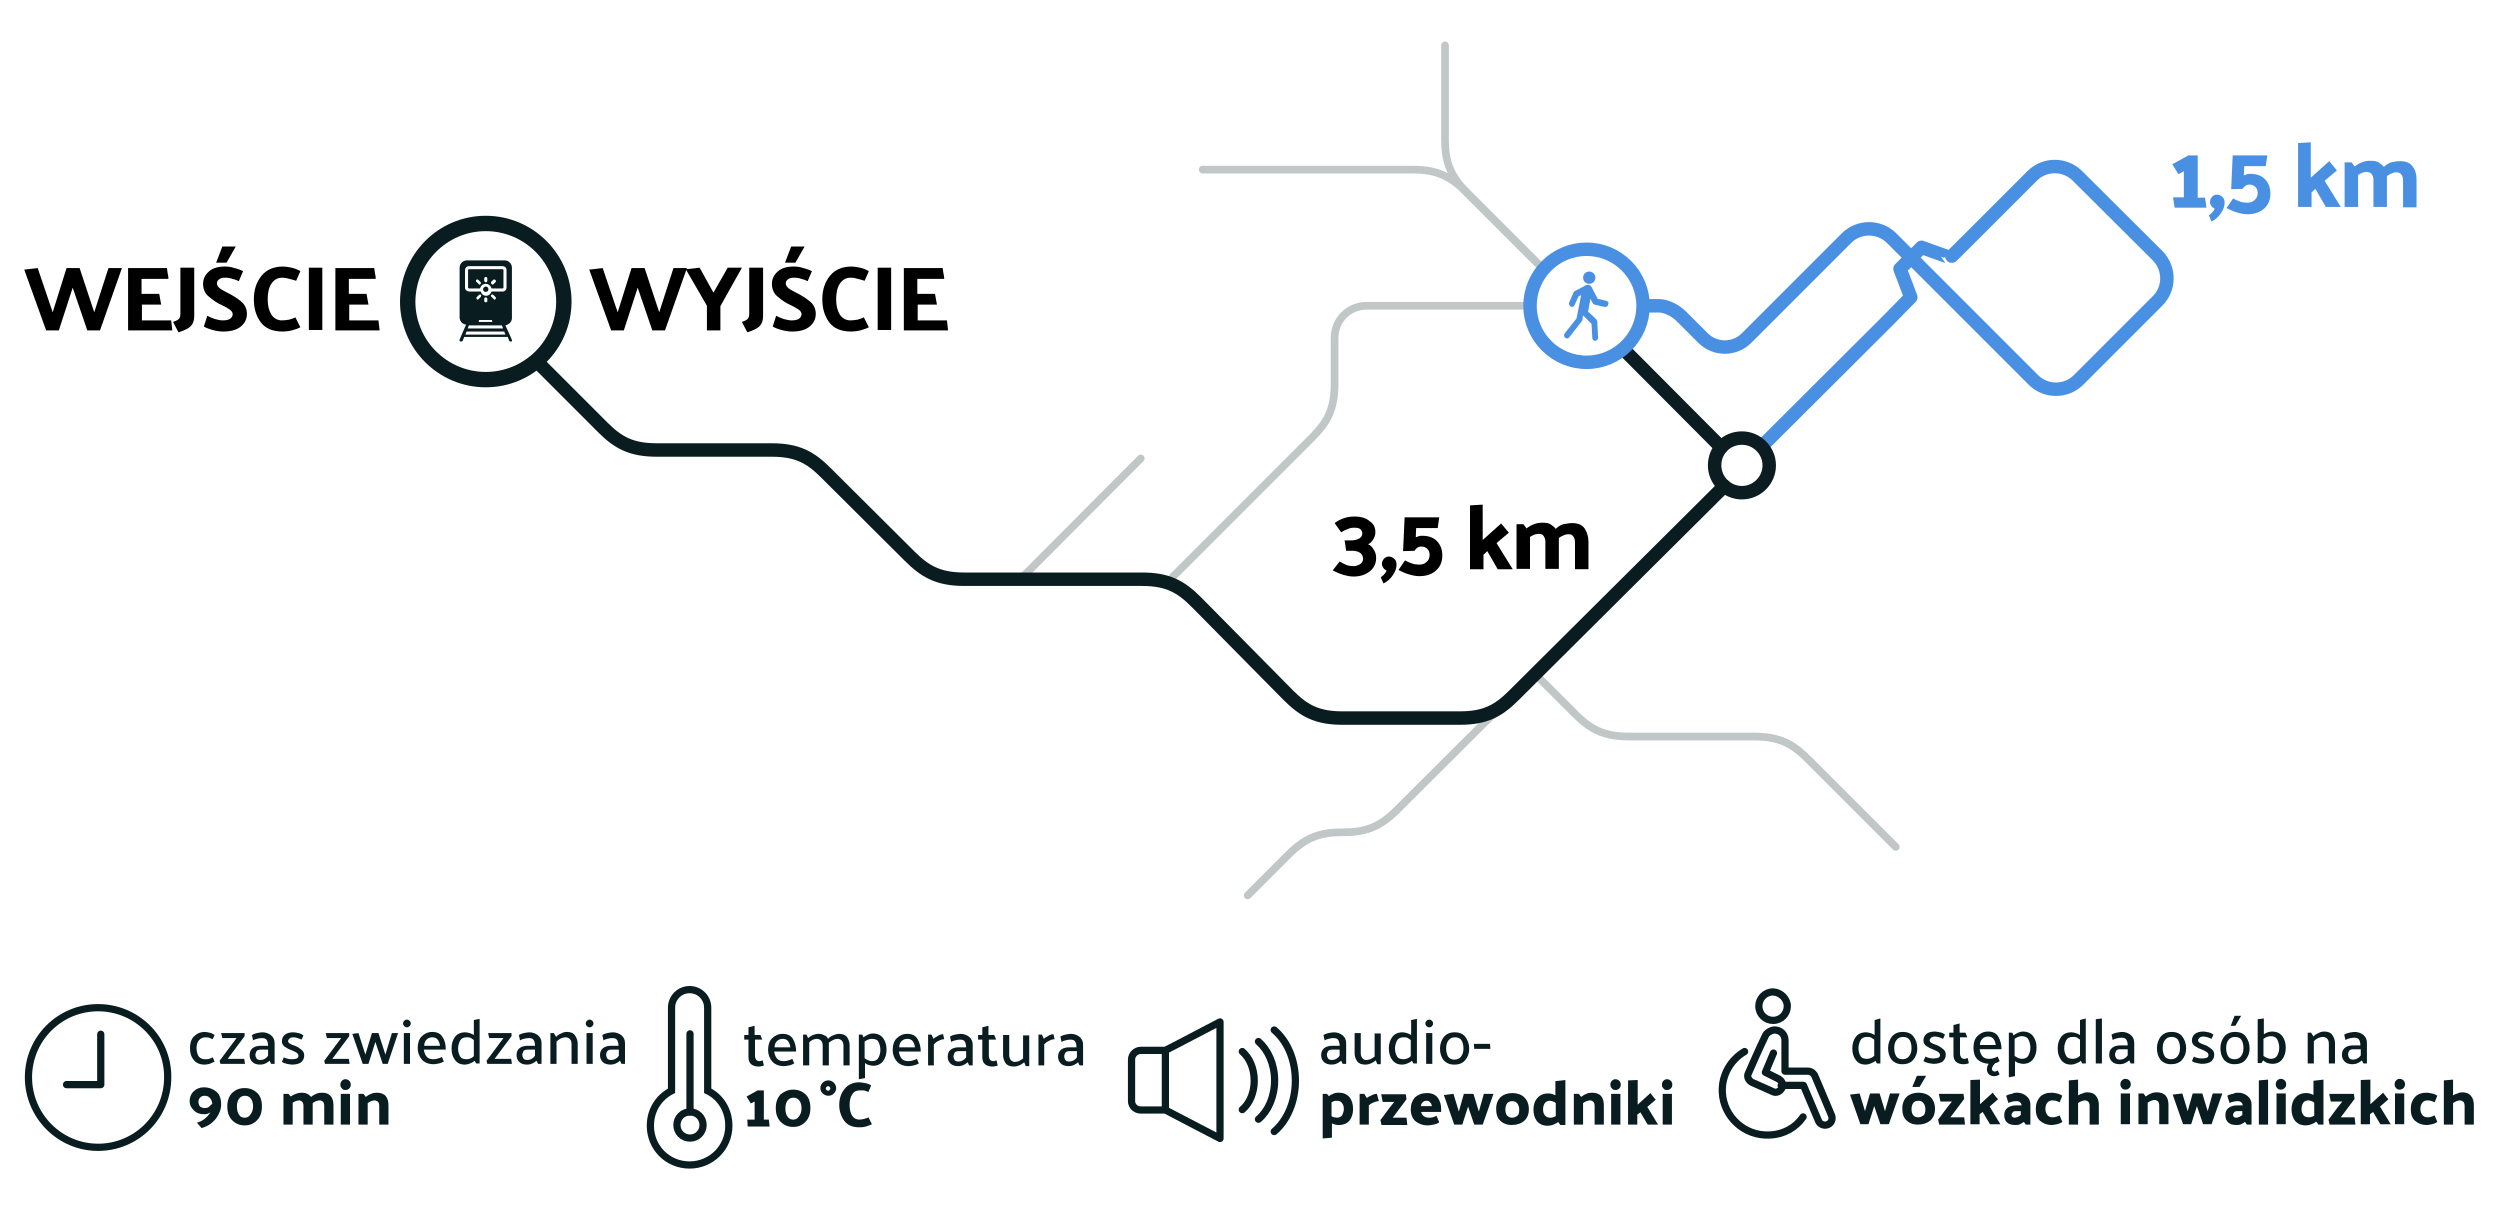 <?xml version="1.0" encoding="utf-8"?>
<!-- Generator: Adobe Illustrator 22.1.0, SVG Export Plug-In . SVG Version: 6.00 Build 0)  -->
<svg version="1.0" id="Layer_1" xmlns="http://www.w3.org/2000/svg" xmlns:xlink="http://www.w3.org/1999/xlink" x="0px" y="0px"
	 width="650px" height="315.5px" viewBox="0 0 650 315.5" style="enable-background:new 0 0 650 315.5;" xml:space="preserve">
<style type="text/css">
	.st0{opacity:0.25;}
	.st1{fill:none;stroke:#091D21;stroke-width:2;stroke-linecap:round;stroke-linejoin:round;stroke-miterlimit:10;}
	
		.st2{opacity:0.25;fill:none;stroke:#091D21;stroke-width:2;stroke-linecap:round;stroke-linejoin:round;stroke-miterlimit:10;enable-background:new    ;}
	.st3{fill:none;stroke:#4A90E2;stroke-width:3.5;stroke-linejoin:round;stroke-miterlimit:10;}
	.st4{fill:none;stroke:#0B1D21;stroke-width:3.5;stroke-linecap:round;stroke-linejoin:round;stroke-miterlimit:10;}
	.st5{fill:none;stroke:#0B1D21;stroke-width:3.5;stroke-miterlimit:10;}
	.st6{fill:none;stroke:#4A90E2;stroke-width:3.5;stroke-miterlimit:10;}
	.st7{fill:#4A90E2;}
	.st8{fill:none;stroke:#091D21;stroke-width:4;stroke-miterlimit:10;}
	.st9{fill:none;stroke:#091D21;stroke-width:3.5;stroke-linecap:round;stroke-linejoin:round;stroke-miterlimit:10;}
	.st10{fill:#091D21;}
	.st11{enable-background:new    ;}
	.st12{fill:none;stroke:#091D21;stroke-width:1.88;stroke-linecap:round;stroke-linejoin:round;stroke-miterlimit:10;}
	.st13{fill:none;stroke:#091D21;stroke-width:1.88;stroke-miterlimit:10;}
</style>
<g class="st0">
	<g>
		<path class="st1" d="M312.7,44.1H335h32.1c5.6,0,9.4,1.1,14.1,5.8l0,0l19.9,19.9"/>
	</g>
	<g>
		<path class="st1" d="M401.4,70.1l-19.9-19.9l0,0c-4.7-4.7-5.8-8.5-5.8-14.1V11.8"/>
	</g>
</g>
<path class="st2" d="M304.9,150l36.2-36.2c4-4,5.9-7.4,5.9-14.1V87.8c0-4.6,3.7-8.3,8.3-8.3h42.2"/>
<g>
	<path class="st3" d="M427.2,79.5c0,0,1.7,0,3.9,0c0,0,3.1-0.2,6.2,2.9l5.3,5.3c3.1,3.3,8.3,3.4,11.5,0.2l26-26
		c3.2-3.2,8.5-3.2,11.7,0l36.9,36.9c3.2,3.2,8.5,3.2,11.7,0L561,78.2c3.2-3.2,3.2-8.4,0-11.7l-20.9-20.8c-3.2-3.2-8.5-3.2-11.7,0
		l-15.5,15.5c-3.2,3.2-5.9,5.9-5.9,5.8c0-0.1-3.4-1.2-7.4-2.7c0,0,0,0-2.8,2.8s-2.8,2.8-2.8,2.8c1.6,4.1,2.8,7.4,2.8,7.4
		s-2.6,2.6-5.8,5.9l-33.1,33"/>
</g>
<g>
	<line class="st4" x1="447.5" y1="116.3" x2="422.1" y2="90.8"/>
</g>
<path class="st5" d="M452.9,113.9c3.9,0,7.1,3.2,7.1,7.1c0,3.9-3.2,7.1-7.1,7.1c-3.9,0-7.1-3.2-7.1-7.1
	C445.8,117,448.9,113.9,452.9,113.9z"/>
<path class="st6" d="M412.5,64.8c8.1,0,14.7,6.6,14.7,14.7c0,8.1-6.6,14.7-14.7,14.7c-8.1,0-14.7-6.6-14.7-14.7
	C397.8,71.4,404.4,64.8,412.5,64.8z"/>
<g>
	<path class="st7" d="M413.2,70.6c0.9,0,1.6,0.7,1.6,1.6c0,0.9-0.7,1.6-1.6,1.6c-0.9,0-1.6-0.7-1.6-1.6
		C411.6,71.3,412.3,70.6,413.2,70.6z"/>
	<path class="st7" d="M417.6,78.2l-2.2-0.5l-1.5-2.9c0-0.1-0.1-0.1-0.1-0.2l0,0c-0.7-1-1.7-0.4-1.9-0.2l-2.5,1.3
		c-0.2,0.1-0.2,0.2-0.3,0.4l-1.1,2.5c-0.2,0.4,0,0.8,0.4,1.1c0.1,0.1,0.2,0.1,0.3,0.1c0.3,0,0.6-0.2,0.7-0.5l1-2.2l0.7-0.4l-1.2,6.1
		l-3.1,3.9c-0.2,0.3-0.2,0.8,0.1,1.1c0.2,0.1,0.3,0.2,0.5,0.2s0.5-0.1,0.6-0.3l3.2-4.1c0.1-0.1,0.2-0.2,0.2-0.3l0.2-1.3l2.2,2.2
		l0.2,3.7c0,0.4,0.3,0.7,0.8,0.7l0,0c0.4,0,0.7-0.4,0.7-0.8l-0.2-4.1c0-0.2-0.1-0.4-0.2-0.6l-2.2-2.1l0.6-3.3l0.6,1.1
		c0.1,0.2,0.3,0.3,0.5,0.4l2.6,0.6c0.1,0,0.2,0,0.2,0c0.3,0,0.7-0.2,0.7-0.6C418.4,78.7,418,78.3,417.6,78.2z"/>
</g>
<path class="st8" d="M126.3,58.1c11.2,0,20.3,9.1,20.3,20.3s-9.1,20.3-20.3,20.3c-11.2,0-20.3-9.1-20.3-20.3
	C106.1,67.2,115.1,58.1,126.3,58.1z"/>
<path class="st9" d="M139.9,94.3l16.8,16.8c4,4,7.4,5.9,14.1,5.9h29.8c6.7,0,10.1,1.9,14.1,5.9l21.8,21.7c4,4,7.5,6,14.2,6h0.5h45.7
	c6.7,0,10.1,1.9,14.1,5.9l24,24.3c4,4,7.4,5.9,14.1,5.9h30.4c6.7,0,10.1-1.9,14.1-5.9l54.7-54.4"/>
<path class="st2" d="M399.2,175.3l10.3,10.3c4,4,7.4,5.9,14.1,5.9l0,0H456l0,0c6.7,0,10.1,1.9,14.1,5.9l22.8,22.8"/>
<path class="st2" d="M324.4,232.8l10.6-10.6l0,0c4.7-4.7,8.5-5.8,14.1-5.8s9.4-1.1,14.1-5.8l0,0l28.6-28.5l-5.6,5.6"/>
<line class="st2" x1="265.9" y1="150" x2="296.6" y2="119.2"/>
<g>
	<path class="st10" d="M126.3,74.5c0.4,0,0.7,0.3,0.7,0.7s-0.3,0.7-0.7,0.7c-0.4,0-0.7-0.3-0.7-0.7
		C125.6,74.9,125.9,74.5,126.3,74.5z"/>
	<path class="st10" d="M133.1,88.4l-0.5-1.2l0,0l-1.2-2.6c0.9-0.2,1.7-0.9,1.7-1.9V69.6c0-1.1-0.9-1.9-1.9-1.9h-9.8
		c-1.1,0-1.9,0.9-1.9,1.9v12.9c0,1,0.7,1.8,1.7,1.9l-0.5,1.1l0,0l-0.7,1.6l0,0l-0.5,1.2c-0.1,0.2,0,0.4,0.2,0.5c0.1,0,0.1,0,0.2,0
		c0.2,0,0.3-0.1,0.4-0.2l0.4-1H132l0.4,1c0.1,0.2,0.2,0.2,0.3,0.2c0.1,0,0.1,0,0.2,0C133,88.9,133.2,88.6,133.1,88.4z M120.9,74.8
		v-4.6c0-0.5,0.4-1,1-1h8.8c0.5,0,1,0.4,1,1v4.6c0,0.5-0.4,1-1,1h-2.9c-0.2,0.6-0.7,1.1-1.4,1.1c-0.7,0-1.2-0.4-1.4-1.1h-2.9
		C121.4,75.8,120.9,75.3,120.9,74.8z M127.9,83.2C128,83.2,128,83.3,127.9,83.2l0.1,0.5h-3.5v-0.4c0-0.1,0.1-0.1,0.1-0.1H127.9z
		 M125.9,78.3v-0.6c0-0.2,0.2-0.4,0.4-0.4c0.2,0,0.4,0.2,0.4,0.4v0.6c0,0.2-0.2,0.3-0.4,0.3S125.9,78.4,125.9,78.3z M127.7,76.7
		c0.2-0.2,0.4-0.2,0.6,0l0.5,0.5c0.2,0.2,0.2,0.4,0,0.6c-0.1,0.1-0.2,0.1-0.2,0.1c-0.1,0-0.2,0-0.2-0.1l-0.5-0.5
		C127.6,77.1,127.6,76.9,127.7,76.7z M124.9,77.3l-0.5,0.5c-0.1,0.1-0.2,0.1-0.2,0.1c-0.1,0-0.2,0-0.2-0.1c-0.2-0.2-0.2-0.4,0-0.6
		l0.5-0.5c0.2-0.2,0.4-0.2,0.6,0C125.1,76.9,125.1,77.1,124.9,77.3z M130.5,84.6l0.3,0.8h-9.2l0.3-0.8H130.5z M121,87l0.3-0.8h9.8
		l0.3,0.8H121z"/>
	<path class="st10" d="M121.9,75h2.9c0.2-0.7,0.7-1.2,1.5-1.2c0.7,0,1.3,0.5,1.5,1.2h2.9c0.1,0,0.2-0.1,0.2-0.2v-4.6
		c0-0.1-0.1-0.2-0.2-0.2h-8.8c-0.1,0-0.2,0.1-0.2,0.2v4.6C121.8,74.9,121.9,75,121.9,75z M127.7,73.3l0.5-0.5c0.2-0.2,0.4-0.2,0.6,0
		s0.2,0.4,0,0.6l-0.5,0.5c-0.1,0.1-0.2,0.1-0.2,0.1c-0.1,0-0.2,0-0.2-0.1C127.6,73.7,127.6,73.5,127.7,73.3z M125.9,72.4
		c0-0.2,0.2-0.4,0.4-0.4c0.2,0,0.4,0.2,0.4,0.4V73c0,0.2-0.2,0.4-0.4,0.4c-0.2,0-0.4-0.2-0.4-0.4V72.4z M123.8,72.8
		c0.2-0.2,0.4-0.2,0.6,0l0.5,0.5c0.2,0.2,0.2,0.4,0,0.6c-0.1,0.1-0.2,0.1-0.2,0.1c-0.1,0-0.2,0-0.2-0.1l-0.5-0.5
		C123.7,73.2,123.7,73,123.8,72.8z"/>
</g>
<g>
	<g class="st11">
		<path class="st10" d="M53.4,269.7c-0.7,0-1.3,0.3-1.7,0.8c-0.4,0.5-0.6,1.2-0.6,2s0.2,1.5,0.5,2.1c0.4,0.5,0.9,0.8,1.7,0.8
			c0.5,0,0.9,0,1.1-0.1s0.6-0.2,0.9-0.4l0.5,1.1c-0.4,0.2-0.8,0.4-1.3,0.6c-0.5,0.1-0.9,0.2-1.3,0.2c-1.2,0-2.2-0.4-2.8-1.2
			c-0.7-0.8-1-1.8-1-3.1c0-1.2,0.3-2.3,1-3s1.6-1.2,2.9-1.2c0.3,0,0.7,0.1,1.2,0.2c0.5,0.1,0.9,0.3,1.3,0.6l-0.5,1.1
			c-0.3-0.1-0.7-0.3-0.9-0.4C54.3,269.8,53.9,269.7,53.4,269.7z"/>
		<path class="st10" d="M63.6,269.4l-4.4,5.9h4.3l0.2,1.3h-6.4l-0.2-0.8l4.4-5.9h-3.7l-0.3-1.3h6.1V269.4z"/>
		<path class="st10" d="M65.5,269.1c0.3-0.2,0.8-0.4,1.3-0.5c0.6-0.1,1-0.2,1.4-0.2c0.9,0,1.7,0.3,2.3,0.8s0.9,1.2,0.9,2v5.4h-0.9
			c-0.1-0.1-0.1-0.2-0.2-0.4c-0.1-0.1-0.1-0.3-0.2-0.4c-0.3,0.2-0.6,0.5-1.1,0.7c-0.4,0.2-0.9,0.3-1.3,0.3c-0.9,0-1.6-0.2-2.1-0.7
			s-0.7-1.1-0.7-1.8c0-0.8,0.3-1.4,0.8-1.8s1.3-0.6,2.1-0.6h1.9c0-0.6-0.1-1-0.3-1.4c-0.2-0.4-0.6-0.6-1.3-0.6
			c-0.5,0-0.9,0.1-1.3,0.2c-0.4,0.1-0.7,0.2-1,0.4L65.5,269.1z M66.4,274.3c0,0.3,0.1,0.6,0.3,0.9c0.2,0.3,0.6,0.4,1,0.4
			s0.8-0.1,1.1-0.3c0.4-0.2,0.7-0.5,0.9-0.8v-1.6h-1.9c-0.5,0-0.9,0.1-1.1,0.4C66.6,273.6,66.4,273.9,66.4,274.3z"/>
		<path class="st10" d="M78.4,270.3c-0.3-0.1-0.6-0.3-1-0.4c-0.3-0.1-0.7-0.2-1.1-0.2s-0.8,0.1-1,0.3s-0.4,0.4-0.4,0.7
			c0,0.2,0.2,0.5,0.4,0.6c0.3,0.2,0.7,0.4,1.1,0.5c0.7,0.2,1.3,0.6,1.8,1c0.6,0.4,0.9,0.9,0.9,1.6c0,0.8-0.3,1.3-0.8,1.8
			c-0.6,0.4-1.4,0.6-2.4,0.6c-0.3,0-0.8-0.1-1.3-0.2c-0.5-0.1-1-0.3-1.3-0.5l0.5-1.2c0.3,0.2,0.7,0.3,1.1,0.4s0.7,0.1,1.1,0.1
			c0.5,0,0.9-0.1,1.2-0.2c0.3-0.2,0.4-0.4,0.4-0.7s-0.2-0.6-0.5-0.8s-0.7-0.4-1.2-0.6c-0.6-0.2-1.2-0.5-1.8-0.9
			c-0.6-0.4-0.8-0.9-0.8-1.5c0-0.7,0.3-1.3,0.8-1.7s1.3-0.6,2.2-0.6c0.3,0,0.8,0.1,1.3,0.2c0.5,0.1,0.9,0.3,1.3,0.6L78.4,270.3z"/>
		<path class="st10" d="M90.8,269.4l-4.4,5.9h4.3l0.2,1.3h-6.4l-0.2-0.8l4.4-5.9H85l-0.3-1.3h6.1V269.4z"/>
		<path class="st10" d="M99.5,276.6l-1.9-5.7l-1.8,5.7h-1.5l-2.7-7.8l1.6-0.2l1.8,5.6l1.7-5.6h1.7l1.8,5.6l1.7-5.6h1.6l-2.7,8H99.5z
			"/>
		<path class="st10" d="M105.8,267.1c-0.3,0-0.5-0.1-0.7-0.3s-0.3-0.4-0.3-0.7s0.1-0.5,0.3-0.7c0.2-0.2,0.4-0.3,0.7-0.3
			c0.3,0,0.5,0.1,0.7,0.3s0.3,0.4,0.3,0.7s-0.1,0.5-0.3,0.7C106.3,267,106.1,267.1,105.8,267.1z M105,276.6v-8h1.6v8H105z"/>
		<path class="st10" d="M115.9,272.9h-5.7c0.1,0.7,0.3,1.3,0.7,1.8s1,0.7,1.8,0.7c0.5,0,0.9-0.1,1.2-0.2c0.3-0.1,0.7-0.2,1-0.4
			l0.5,1.2c-0.4,0.2-0.8,0.4-1.3,0.5s-1,0.2-1.3,0.2c-1.3,0-2.4-0.4-3.1-1.2s-1.1-1.8-1.1-3s0.3-2.3,1-3s1.6-1.2,2.8-1.2
			c1.3,0,2.2,0.5,2.7,1.4C115.7,270.6,115.9,271.7,115.9,272.9z M114.4,271.9c-0.1-0.7-0.3-1.2-0.6-1.6c-0.3-0.4-0.8-0.6-1.4-0.6
			s-1.1,0.2-1.5,0.6c-0.4,0.4-0.6,0.9-0.6,1.6H114.4z"/>
		<path class="st10" d="M124.7,264.9v11.6h-0.9l-0.4-0.7c-0.3,0.3-0.7,0.5-1.2,0.7s-0.9,0.3-1.3,0.3c-1.2,0-2-0.4-2.6-1.2
			s-0.9-1.8-0.9-3s0.3-2.2,0.9-3s1.5-1.2,2.7-1.2c0.3,0,0.7,0.1,1.1,0.2s0.7,0.3,1.1,0.5v-3.9L124.7,264.9z M121.3,269.7
			c-0.8,0-1.4,0.3-1.7,0.9c-0.3,0.6-0.5,1.3-0.5,2c0,0.8,0.2,1.5,0.5,2c0.3,0.6,0.9,0.8,1.8,0.8c0.3,0,0.6-0.1,0.9-0.2
			c0.3-0.1,0.6-0.3,0.9-0.6v-4.2c-0.3-0.2-0.6-0.4-0.9-0.6C121.9,269.7,121.6,269.7,121.3,269.7z"/>
		<path class="st10" d="M133,269.4l-4.4,5.9h4.3l0.2,1.3h-6.4l-0.2-0.8l4.4-5.9h-3.7l-0.3-1.3h6.1V269.4z"/>
		<path class="st10" d="M134.9,269.1c0.3-0.2,0.8-0.4,1.3-0.5c0.6-0.1,1-0.2,1.4-0.2c0.9,0,1.7,0.3,2.3,0.8s0.9,1.2,0.9,2v5.4h-0.9
			c-0.1-0.1-0.1-0.2-0.2-0.4c-0.1-0.1-0.1-0.3-0.2-0.4c-0.3,0.2-0.6,0.5-1.1,0.7c-0.4,0.2-0.9,0.3-1.3,0.3c-0.9,0-1.6-0.2-2.1-0.7
			s-0.7-1.1-0.7-1.8c0-0.8,0.3-1.4,0.8-1.8s1.3-0.6,2.1-0.6h1.9c0-0.6-0.1-1-0.3-1.4c-0.2-0.4-0.6-0.6-1.3-0.6
			c-0.5,0-0.9,0.1-1.3,0.2c-0.4,0.1-0.7,0.2-1,0.4L134.9,269.1z M135.8,274.3c0,0.3,0.1,0.6,0.3,0.9c0.2,0.3,0.6,0.4,1,0.4
			s0.8-0.1,1.1-0.3c0.4-0.2,0.7-0.5,0.9-0.8v-1.6h-1.9c-0.5,0-0.9,0.1-1.1,0.4C136,273.6,135.8,273.9,135.8,274.3z"/>
		<path class="st10" d="M144.6,269.6c0.3-0.4,0.8-0.7,1.3-0.9c0.5-0.3,1-0.4,1.5-0.4c1,0,1.7,0.3,2.1,0.9c0.4,0.6,0.7,1.3,0.7,2.1
			v5.3h-1.6v-5.1c0-0.5-0.1-1-0.4-1.3s-0.6-0.5-1.2-0.5c-0.3,0-0.7,0.1-1.2,0.3c-0.4,0.2-0.8,0.5-1.1,0.8v5.8h-1.6v-8h0.9
			L144.6,269.6z"/>
		<path class="st10" d="M153.3,267.1c-0.3,0-0.5-0.1-0.7-0.3s-0.3-0.4-0.3-0.7s0.1-0.5,0.3-0.7c0.2-0.2,0.4-0.3,0.7-0.3
			c0.3,0,0.5,0.1,0.7,0.3s0.3,0.4,0.3,0.7s-0.1,0.5-0.3,0.7C153.8,267,153.6,267.1,153.3,267.1z M152.5,276.6v-8h1.6v8H152.5z"/>
		<path class="st10" d="M156.6,269.1c0.3-0.2,0.8-0.4,1.3-0.5c0.6-0.1,1-0.2,1.4-0.2c0.9,0,1.7,0.3,2.3,0.8s0.9,1.2,0.9,2v5.4h-0.9
			c-0.1-0.1-0.1-0.2-0.2-0.4c-0.1-0.1-0.1-0.3-0.2-0.4c-0.3,0.2-0.6,0.5-1.1,0.7c-0.4,0.2-0.9,0.3-1.3,0.3c-0.9,0-1.6-0.2-2.1-0.7
			s-0.7-1.1-0.7-1.8c0-0.8,0.3-1.4,0.8-1.8s1.3-0.6,2.1-0.6h1.9c0-0.6-0.1-1-0.3-1.4c-0.2-0.4-0.6-0.6-1.3-0.6
			c-0.5,0-0.9,0.1-1.3,0.2c-0.4,0.1-0.7,0.2-1,0.4L156.6,269.1z M157.6,274.3c0,0.3,0.1,0.6,0.3,0.9c0.2,0.3,0.6,0.4,1,0.4
			s0.8-0.1,1.1-0.3c0.4-0.2,0.7-0.5,0.9-0.8v-1.6H159c-0.5,0-0.9,0.1-1.1,0.4C157.7,273.6,157.6,273.9,157.6,274.3z"/>
		<path class="st10" d="M51.2,291.9c0.7-0.2,1.4-0.5,2-1s1.1-1,1.5-1.7c-0.3,0.2-0.5,0.3-0.8,0.4s-0.6,0.1-0.8,0.1
			c-1.1,0-2-0.3-2.7-1s-1.1-1.4-1.1-2.4c0-0.9,0.3-1.8,1-2.5s1.6-1.1,2.7-1.1c1.3,0,2.3,0.4,3.2,1.1s1.3,1.9,1.3,3.4
			c0,1.2-0.5,2.5-1.4,3.7c-1,1.2-2.2,2-3.7,2.4L51.2,291.9z M53.2,288.1c0.5,0,0.9-0.1,1.2-0.4c0.3-0.3,0.6-0.5,0.8-0.8
			c-0.1-0.6-0.3-1.1-0.7-1.5s-0.8-0.5-1.4-0.5c-0.5,0-0.8,0.2-1.1,0.5s-0.4,0.7-0.4,1.1c0,0.4,0.1,0.8,0.4,1.2
			C52.3,287.9,52.7,288.1,53.2,288.1z"/>
		<path class="st10" d="M63.6,282.9c1.3,0,2.3,0.4,3.2,1.2c0.9,0.8,1.3,2,1.3,3.6c0,1.5-0.4,2.7-1.3,3.6c-0.9,0.9-1.9,1.3-3.2,1.3
			c-1.2,0-2.3-0.4-3.2-1.3c-0.9-0.9-1.3-2.1-1.3-3.6s0.4-2.7,1.3-3.6C61.3,283.3,62.3,282.9,63.6,282.9z M63.6,290.6
			c0.6,0,1.1-0.2,1.5-0.8c0.4-0.5,0.7-1.2,0.7-2.1c0-0.9-0.2-1.6-0.6-2.1s-0.9-0.7-1.5-0.7s-1.1,0.2-1.5,0.7s-0.6,1.2-0.6,2.1
			c0,0.9,0.2,1.7,0.6,2.2C62.5,290.4,63,290.6,63.6,290.6z"/>
		<path class="st10" d="M83.7,284.1c1.1,0,1.8,0.3,2.3,0.9c0.5,0.6,0.7,1.4,0.7,2.4v5h-2.4v-4.9c0-0.4-0.1-0.8-0.3-1
			c-0.2-0.2-0.5-0.4-0.9-0.4c-0.3,0-0.5,0.1-0.9,0.2c-0.3,0.1-0.6,0.3-0.9,0.5c0,0.1,0,0.2,0,0.3s0,0.2,0,0.3v5h-2.4v-4.9
			c0-0.4-0.1-0.8-0.3-1c-0.2-0.2-0.5-0.4-0.9-0.4c-0.2,0-0.5,0.1-0.8,0.2c-0.3,0.1-0.5,0.2-0.8,0.4v5.7h-2.4v-8H75l0.6,0.7
			c0.4-0.3,0.8-0.5,1.3-0.7s1-0.3,1.5-0.3c0.6,0,1.1,0.1,1.5,0.3s0.7,0.5,1,0.8c0.3-0.3,0.8-0.6,1.3-0.8
			C82.6,284.2,83.2,284.1,83.7,284.1z"/>
		<path class="st10" d="M91.2,282c0,0.4-0.1,0.7-0.4,1s-0.6,0.4-1,0.4s-0.7-0.1-0.9-0.4c-0.3-0.3-0.4-0.6-0.4-1s0.1-0.7,0.4-1
			s0.6-0.4,0.9-0.4s0.7,0.1,1,0.4S91.2,281.6,91.2,282z M91,284.4v8h-2.4v-8H91z"/>
		<path class="st10" d="M97.9,284.1c1.1,0,1.9,0.3,2.4,0.9s0.7,1.4,0.7,2.4v5h-2.4v-4.9c0-0.4-0.1-0.8-0.3-1
			c-0.2-0.2-0.5-0.4-0.9-0.4c-0.3,0-0.6,0.1-0.9,0.2c-0.3,0.1-0.6,0.3-0.9,0.5v5.6h-2.4v-8h1.3l0.6,0.8c0.4-0.3,0.8-0.6,1.4-0.8
			C96.9,284.2,97.4,284.1,97.9,284.1z"/>
	</g>
</g>
<g>
	<g>
		<path class="st12" d="M25.5,262c-10,0-18.1,8.1-18.1,18.1s8.1,18.2,18.1,18.2s18.1-8.1,18.1-18.2C43.7,270.1,35.5,262,25.5,262z"
			/>
		<polyline class="st12" points="17.3,282 26.2,282 26.2,268.9 		"/>
	</g>
</g>
<g>
	<g>
		<path class="st12" d="M294.2,280.9v5.4c0,1.3,1.1,2.3,2.4,2.3h6.4l14.2,7.4v-30.3l-11.1,5.8l-3.1,1.6h-6.4c-1.3,0-2.4,1.1-2.4,2.4
			L294.2,280.9"/>
		<polyline class="st12" points="303,273.3 303,276 303,288.5 		"/>
	</g>
	<path class="st12" d="M331.3,294.2c3.3-2.8,5.5-7.7,5.5-13.2l0,0c0-5.6-2.2-10.4-5.5-13.2"/>
	<path class="st12" d="M327.2,291c2.5-2.1,4.2-5.8,4.2-10.1l0,0c0-4.2-1.7-7.9-4.2-10.1"/>
	<path class="st12" d="M323,288.5c1.9-1.6,3.1-4.4,3.1-7.5l0,0c0-3.2-1.2-5.9-3.1-7.6"/>
</g>
<g>
	<g>
		<g class="st11">
			<path class="st10" d="M344.1,269.1c0.3-0.2,0.8-0.4,1.3-0.5c0.6-0.1,1-0.2,1.4-0.2c0.9,0,1.7,0.3,2.3,0.8s0.9,1.2,0.9,2v5.4h-0.9
				c-0.1-0.1-0.1-0.2-0.2-0.4c-0.1-0.1-0.1-0.3-0.2-0.4c-0.3,0.2-0.6,0.5-1.1,0.7c-0.4,0.2-0.9,0.3-1.3,0.3c-0.9,0-1.6-0.2-2.1-0.7
				s-0.7-1.1-0.7-1.8c0-0.8,0.3-1.4,0.8-1.8s1.3-0.6,2.1-0.6h1.9c0-0.6-0.1-1-0.3-1.4s-0.6-0.6-1.3-0.6c-0.5,0-0.9,0.1-1.3,0.2
				c-0.4,0.1-0.7,0.2-1,0.4L344.1,269.1z M345,274.3c0,0.3,0.1,0.6,0.3,0.9c0.2,0.3,0.6,0.4,1,0.4s0.8-0.1,1.1-0.3
				c0.4-0.2,0.7-0.5,0.9-0.8v-1.6h-1.9c-0.5,0-0.9,0.1-1.1,0.4C345.1,273.6,345,273.9,345,274.3z"/>
			<path class="st10" d="M357.7,275.7c-0.4,0.3-0.8,0.6-1.3,0.8s-0.9,0.3-1.4,0.3c-1,0-1.7-0.3-2.1-0.8c-0.4-0.6-0.7-1.3-0.7-2.1
				v-5.3h1.6v5.2c0,0.5,0.1,0.9,0.4,1.3s0.6,0.5,1.1,0.5c0.3,0,0.6-0.1,1-0.2c0.4-0.2,0.7-0.4,1.1-0.7v-6h1.6v8h-0.9L357.7,275.7z"
				/>
			<path class="st10" d="M368.4,264.9v11.6h-0.9l-0.4-0.7c-0.3,0.3-0.7,0.5-1.2,0.7s-0.9,0.3-1.3,0.3c-1.2,0-2-0.4-2.6-1.2
				s-0.9-1.8-0.9-3s0.3-2.2,0.9-3c0.6-0.8,1.5-1.2,2.7-1.2c0.3,0,0.7,0.1,1.1,0.2s0.7,0.3,1.1,0.5v-3.9L368.4,264.9z M364.9,269.7
				c-0.8,0-1.4,0.3-1.7,0.9c-0.3,0.6-0.5,1.3-0.5,2c0,0.8,0.2,1.5,0.5,2c0.3,0.6,0.9,0.8,1.8,0.8c0.3,0,0.6-0.1,0.9-0.2
				c0.3-0.1,0.6-0.3,0.9-0.6v-4.2c-0.3-0.2-0.6-0.4-0.9-0.6C365.5,269.7,365.2,269.7,364.9,269.7z"/>
			<path class="st10" d="M371.6,267.1c-0.3,0-0.5-0.1-0.7-0.3s-0.3-0.4-0.3-0.7s0.1-0.5,0.3-0.7s0.4-0.3,0.7-0.3s0.5,0.1,0.7,0.3
				s0.3,0.4,0.3,0.7s-0.1,0.5-0.3,0.7C372.2,267,371.9,267.1,371.6,267.1z M370.8,276.6v-8h1.6v8H370.8z"/>
			<path class="st10" d="M378.1,276.8c-1.2,0-2.1-0.4-2.8-1.2c-0.6-0.8-0.9-1.8-0.9-3s0.4-2.2,1-3c0.7-0.8,1.6-1.2,2.8-1.2
				c1.3,0,2.2,0.4,2.8,1.2s1,1.8,1,3.1c0,1.2-0.4,2.2-1.1,3C380.3,276.4,379.4,276.8,378.1,276.8z M380.5,272.6
				c0-0.9-0.2-1.6-0.5-2.1s-0.9-0.8-1.7-0.8s-1.3,0.3-1.7,0.8s-0.6,1.2-0.6,2.1c0,0.9,0.2,1.6,0.5,2.1s0.9,0.8,1.6,0.8
				c0.7,0,1.3-0.2,1.7-0.7C380.3,274.2,380.5,273.5,380.5,272.6z"/>
			<path class="st10" d="M387.5,272.7h-4.2l-0.1-1.3h4.2L387.5,272.7z"/>
			<path class="st10" d="M343.8,284.4h1.2l0.5,0.6c0.4-0.3,0.8-0.5,1.3-0.7s0.9-0.2,1.3-0.2c1.2,0,2.1,0.4,2.8,1.2
				c0.6,0.8,0.9,1.8,0.9,3s-0.3,2.2-0.9,3s-1.6,1.2-2.8,1.2c-0.3,0-0.6,0-0.9-0.1s-0.6-0.2-0.9-0.3v3.7l-2.4,0.2v-11.6H343.8z
				 M349.4,288.4c0-0.6-0.1-1.1-0.4-1.5c-0.3-0.5-0.7-0.7-1.5-0.7c-0.2,0-0.4,0-0.7,0.1c-0.2,0.1-0.4,0.2-0.6,0.3v3.6
				c0.2,0.1,0.4,0.3,0.7,0.3s0.5,0.1,0.7,0.1c0.6,0,1.1-0.2,1.4-0.7C349.2,289.4,349.4,288.9,349.4,288.4z"/>
			<path class="st10" d="M358,284.4l0.5,1.9c-0.4,0-0.8,0.1-1.3,0.3s-0.9,0.4-1.3,0.8v5h-2.4v-8h1.2l0.7,1.1
				c0.3-0.3,0.7-0.5,1.2-0.7C357.1,284.5,357.6,284.4,358,284.4z"/>
			<path class="st10" d="M365.7,285.8c-0.6,0.8-1.2,1.6-1.8,2.4s-1.2,1.6-1.8,2.4h3.6l0.2,1.9h-6.7l-0.3-1.3c0.5-0.6,1-1.3,1.5-2
				s1.2-1.6,2.1-2.7h-3l-0.4-2h6.4L365.7,285.8z"/>
			<path class="st10" d="M371,284.2c1.3,0,2.2,0.4,2.8,1.2s0.9,1.8,0.9,2.9v0.8h-5.2c0.1,0.5,0.3,0.8,0.7,1.1s0.8,0.4,1.3,0.4
				c0.4,0,0.7,0,1-0.1s0.7-0.2,1-0.4l0.7,1.7c-0.4,0.3-0.9,0.5-1.5,0.6s-1,0.2-1.4,0.2c-1.4,0-2.4-0.4-3.3-1.1
				c-0.8-0.7-1.2-1.8-1.2-3.1s0.4-2.3,1.1-3.1C368.7,284.6,369.7,284.2,371,284.2z M370.9,286.2c-0.4,0-0.7,0.1-1,0.4
				c-0.3,0.2-0.4,0.6-0.5,1h2.9c-0.1-0.4-0.2-0.8-0.5-1C371.6,286.3,371.3,286.2,370.9,286.2z"/>
			<path class="st10" d="M383.3,292.4l-1.6-4.7l-1.5,4.7h-2.1l-2.7-7.7l2.5-0.3l1.4,4.6l1.3-4.6h2.5l1.4,4.6l1.3-4.6h2.5l-2.8,8
				H383.3z"/>
			<path class="st10" d="M393.2,284.2c1.3,0,2.4,0.4,3.1,1.1c0.8,0.8,1.2,1.8,1.2,3.1s-0.4,2.3-1.2,3s-1.9,1.1-3.2,1.1
				s-2.3-0.4-3-1.1c-0.8-0.7-1.1-1.8-1.1-3.1s0.4-2.3,1.2-3.1C390.9,284.6,391.9,284.2,393.2,284.2z M393.1,290.6
				c0.6,0,1-0.2,1.4-0.5s0.5-0.9,0.5-1.6c0-0.7-0.2-1.2-0.5-1.6c-0.3-0.4-0.7-0.6-1.3-0.6s-1,0.2-1.3,0.5c-0.3,0.4-0.5,0.9-0.5,1.6
				c0,0.7,0.1,1.2,0.4,1.6C392.2,290.4,392.6,290.6,393.1,290.6z"/>
			<path class="st10" d="M407,280.8v11.7h-1.3l-0.6-0.8c-0.3,0.3-0.7,0.5-1.2,0.7s-1,0.3-1.5,0.3c-1.2,0-2.1-0.4-2.8-1.2
				c-0.6-0.8-0.9-1.8-0.9-3s0.3-2.2,1-3s1.6-1.2,2.8-1.2c0.3,0,0.6,0,0.9,0.1c0.3,0.1,0.7,0.2,1,0.4v-3.7L407,280.8z M403.1,290.6
				c0.2,0,0.4,0,0.7-0.1s0.5-0.2,0.7-0.3v-3.4c-0.2-0.2-0.4-0.3-0.7-0.4c-0.3-0.1-0.5-0.2-0.8-0.2c-0.6,0-1.1,0.2-1.4,0.7
				c-0.3,0.5-0.4,1-0.4,1.5c0,0.6,0.1,1.1,0.4,1.5C402,290.4,402.4,290.6,403.1,290.6z"/>
			<path class="st10" d="M413.9,284.1c1.1,0,1.9,0.3,2.4,0.9s0.7,1.4,0.7,2.4v5h-2.4v-4.9c0-0.4-0.1-0.8-0.3-1s-0.5-0.4-0.9-0.4
				c-0.3,0-0.6,0.1-0.9,0.2c-0.3,0.1-0.6,0.3-0.9,0.5v5.6h-2.4v-8h1.3l0.6,0.8c0.4-0.3,0.8-0.6,1.4-0.8
				C412.8,284.2,413.4,284.1,413.9,284.1z"/>
			<path class="st10" d="M421.4,282c0,0.4-0.1,0.7-0.4,1c-0.3,0.3-0.6,0.4-1,0.4s-0.7-0.1-0.9-0.4c-0.3-0.3-0.4-0.6-0.4-1
				s0.1-0.7,0.4-1c0.3-0.3,0.6-0.4,0.9-0.4s0.7,0.1,1,0.4S421.4,281.6,421.4,282z M421.3,284.4v8h-2.4v-8H421.3z"/>
			<path class="st10" d="M425.8,280.8v6.4l3.3-3c0.2,0.3,0.5,0.6,0.7,0.9c0.2,0.3,0.5,0.6,0.7,0.8l-2.2,1.9c0.5,0.8,1,1.6,1.4,2.3
				c0.5,0.8,1,1.6,1.4,2.3h-2.7l-1.9-3.2c-0.1,0.1-0.2,0.2-0.4,0.3c-0.1,0.1-0.3,0.2-0.4,0.3v2.6h-2.4v-11.5L425.8,280.8z"/>
			<path class="st10" d="M434.8,282c0,0.4-0.1,0.7-0.4,1c-0.3,0.3-0.6,0.4-1,0.4s-0.7-0.1-0.9-0.4c-0.3-0.3-0.4-0.6-0.4-1
				s0.1-0.7,0.4-1c0.3-0.3,0.6-0.4,0.9-0.4s0.7,0.1,1,0.4S434.8,281.6,434.8,282z M434.7,284.4v8h-2.4v-8H434.7z"/>
		</g>
	</g>
</g>
<g>
	<path class="st12" d="M464.7,261.6c0,2-1.6,3.7-3.7,3.7c-2,0-3.7-1.6-3.7-3.7c0-2,1.6-3.7,3.7-3.7C463,258,464.7,259.7,464.7,261.6
		z M453.6,273.4c-3.6,2.1-6,6.1-5.8,10.6c0.3,6.4,5.8,11.4,12.2,11.1c3.7-0.1,6.9-1.9,8.8-4.7 M463.1,282.2h5.8l0,0l3.9,9.2
		c0.3,0.9,1.5,1.4,2.4,1c0.9-0.3,1.4-1.4,1-2.4l-4.1-9.7c-0.3-0.9-0.9-1.8-2.1-1.8h-5.9v-8c0-1.6-1.2-2.7-2.7-2.7
		c-0.8,0-1.6,0.5-2.1,1c0,0-0.2,0.3-0.3,0.5c-1.2,2.4-4.4,9.7-4.4,9.7c-0.5,0.9,0,1.9,0.9,2.4l5.4,2.4c0.9,0.5,1.9,0,2.4-0.9
		s0-1.9-0.9-2.4l-3.4-1.7l2.1-5"/>
</g>
<g>
	<g class="st11">
		<path class="st10" d="M488.9,264.8v11.7H488l-0.4-0.7c-0.3,0.3-0.7,0.5-1.2,0.7s-0.9,0.3-1.3,0.3c-1.2,0-2-0.4-2.6-1.2
			s-0.9-1.8-0.9-3s0.3-2.2,0.9-3c0.6-0.8,1.5-1.2,2.7-1.2c0.3,0,0.7,0.1,1.1,0.2s0.7,0.3,1.1,0.5v-3.9L488.9,264.8z M485.4,269.6
			c-0.8,0-1.4,0.3-1.7,0.9c-0.3,0.6-0.5,1.3-0.5,2c0,0.8,0.2,1.5,0.5,2c0.3,0.6,0.9,0.8,1.8,0.8c0.3,0,0.6-0.1,0.9-0.2
			c0.3-0.1,0.6-0.3,0.9-0.6v-4.2c-0.3-0.2-0.6-0.4-0.9-0.6C486,269.6,485.7,269.6,485.4,269.6z"/>
		<path class="st10" d="M494.6,276.7c-1.2,0-2.1-0.4-2.8-1.2c-0.6-0.8-0.9-1.8-0.9-3s0.4-2.2,1-3c0.7-0.8,1.6-1.2,2.8-1.2
			c1.3,0,2.2,0.4,2.8,1.2s1,1.8,1,3.1c0,1.2-0.4,2.2-1.1,3C496.8,276.3,495.9,276.7,494.6,276.7z M497,272.5c0-0.9-0.2-1.6-0.5-2.1
			s-0.9-0.8-1.7-0.8s-1.3,0.3-1.7,0.8s-0.6,1.2-0.6,2.1c0,0.9,0.2,1.6,0.5,2.1s0.9,0.8,1.6,0.8c0.7,0,1.3-0.2,1.7-0.7
			C496.8,274.1,497,273.4,497,272.5z"/>
		<path class="st10" d="M505.2,270.1c-0.3-0.1-0.6-0.3-1-0.4c-0.3-0.1-0.7-0.2-1.1-0.2c-0.4,0-0.8,0.1-1,0.3s-0.4,0.4-0.4,0.7
			c0,0.2,0.2,0.5,0.4,0.6c0.3,0.2,0.7,0.4,1.1,0.5c0.7,0.2,1.3,0.6,1.8,1c0.6,0.4,0.9,0.9,0.9,1.6c0,0.8-0.3,1.3-0.8,1.8
			c-0.6,0.4-1.4,0.6-2.4,0.6c-0.3,0-0.8-0.1-1.3-0.2c-0.5-0.1-1-0.3-1.3-0.5l0.5-1.2c0.3,0.2,0.7,0.3,1.1,0.4s0.7,0.1,1.1,0.1
			c0.5,0,0.9-0.1,1.2-0.2c0.3-0.2,0.4-0.4,0.4-0.7s-0.2-0.6-0.5-0.8s-0.7-0.4-1.2-0.6c-0.6-0.2-1.2-0.5-1.8-0.9s-0.8-0.9-0.8-1.5
			c0-0.7,0.3-1.3,0.8-1.7s1.3-0.6,2.2-0.6c0.3,0,0.8,0.1,1.3,0.2c0.5,0.1,0.9,0.3,1.3,0.6L505.2,270.1z"/>
		<path class="st10" d="M511.9,276.4c-0.1,0.1-0.3,0.2-0.6,0.2c-0.3,0.1-0.5,0.1-0.8,0.1c-0.8,0-1.4-0.2-1.9-0.6
			c-0.5-0.4-0.7-1.1-0.7-1.9v-4.5h-1.1v-1.2h1.1v-2l1.6-0.4v2.4h1.5l0.5,1.2h-1.9v4.2c0,0.4,0.1,0.7,0.3,1s0.5,0.4,0.9,0.4
			c0.1,0,0.3,0,0.4-0.1s0.3-0.1,0.4-0.1L511.9,276.4z"/>
		<path class="st10" d="M520.4,272.8h-5.7c0.1,0.7,0.3,1.3,0.7,1.8s1,0.7,1.8,0.7c0.5,0,0.9-0.1,1.2-0.2c0.3-0.1,0.7-0.2,1-0.4
			l0.5,1.2c-0.2,0.1-0.3,0.2-0.5,0.3s-0.4,0.2-0.6,0.2c-0.2,0.2-0.4,0.4-0.6,0.7c-0.2,0.3-0.3,0.6-0.3,0.8s0.1,0.4,0.2,0.5
			c0.1,0.1,0.3,0.2,0.5,0.2c0.1,0,0.3,0,0.4-0.1c0.1,0,0.3-0.1,0.4-0.2l0.5,1c-0.2,0.2-0.4,0.3-0.7,0.4c-0.2,0.1-0.5,0.1-0.8,0.1
			c-0.5,0-1-0.2-1.3-0.5s-0.5-0.7-0.5-1.2c0-0.2,0-0.5,0.1-0.8s0.2-0.5,0.4-0.7c-1.3-0.1-2.3-0.5-3-1.2s-1-1.7-1-3
			c0-1.2,0.3-2.3,1-3s1.6-1.2,2.8-1.2c1.3,0,2.2,0.5,2.7,1.4S520.4,271.6,520.4,272.8z M518.9,271.7c-0.1-0.7-0.3-1.2-0.6-1.6
			c-0.3-0.4-0.8-0.6-1.4-0.6c-0.6,0-1.1,0.2-1.5,0.6c-0.4,0.4-0.6,0.9-0.6,1.6H518.9z"/>
		<path class="st10" d="M522.3,280.1v-11.6h0.9l0.3,0.7c0.4-0.3,0.8-0.5,1.2-0.7c0.5-0.2,0.9-0.3,1.2-0.3c1.2,0,2.1,0.4,2.7,1.2
			c0.6,0.8,0.9,1.8,0.9,3s-0.3,2.2-0.9,3c-0.6,0.8-1.5,1.2-2.6,1.2c-0.3,0-0.7-0.1-1.1-0.2c-0.4-0.1-0.7-0.3-1-0.5v3.9L522.3,280.1z
			 M523.9,274.6c0.3,0.2,0.6,0.4,0.9,0.5s0.6,0.2,0.9,0.2c0.8,0,1.4-0.3,1.7-0.9s0.5-1.2,0.5-2s-0.2-1.5-0.5-2.1s-0.9-0.9-1.8-0.9
			c-0.3,0-0.6,0.1-0.9,0.2c-0.3,0.1-0.6,0.3-0.9,0.5v4.5H523.9z"/>
		<path class="st10" d="M542.3,264.8v11.7h-0.9l-0.4-0.7c-0.3,0.3-0.7,0.5-1.2,0.7s-0.9,0.3-1.3,0.3c-1.2,0-2-0.4-2.6-1.2
			s-0.9-1.8-0.9-3s0.3-2.2,0.9-3c0.6-0.8,1.5-1.2,2.7-1.2c0.3,0,0.7,0.1,1.1,0.2s0.7,0.3,1.1,0.5v-3.9L542.3,264.8z M538.9,269.6
			c-0.8,0-1.4,0.3-1.7,0.9c-0.3,0.6-0.5,1.3-0.5,2c0,0.8,0.2,1.5,0.5,2c0.3,0.6,0.9,0.8,1.8,0.8c0.3,0,0.6-0.1,0.9-0.2
			c0.3-0.1,0.6-0.3,0.9-0.6v-4.2c-0.3-0.2-0.6-0.4-0.9-0.6C539.5,269.6,539.2,269.6,538.9,269.6z"/>
		<path class="st10" d="M544.9,276.5V265l1.6-0.2v11.7H544.9z"/>
		<path class="st10" d="M549,269c0.3-0.2,0.8-0.4,1.3-0.5c0.6-0.1,1-0.2,1.4-0.2c0.9,0,1.7,0.3,2.3,0.8s0.9,1.2,0.9,2v5.4H554
			c-0.1-0.1-0.1-0.2-0.2-0.4c-0.1-0.1-0.1-0.3-0.2-0.4c-0.3,0.2-0.6,0.5-1.1,0.7c-0.4,0.2-0.9,0.3-1.3,0.3c-0.9,0-1.6-0.2-2.1-0.7
			s-0.7-1.1-0.7-1.8c0-0.8,0.3-1.4,0.8-1.8s1.3-0.6,2.1-0.6h1.9c0-0.6-0.1-1-0.3-1.4s-0.6-0.6-1.3-0.6c-0.5,0-0.9,0.1-1.3,0.2
			c-0.4,0.1-0.7,0.2-1,0.4L549,269z M549.9,274.2c0,0.3,0.1,0.6,0.3,0.9c0.2,0.3,0.6,0.4,1,0.4s0.8-0.1,1.1-0.3
			c0.4-0.2,0.7-0.5,0.9-0.8v-1.6h-1.9c-0.5,0-0.9,0.1-1.1,0.4C550.1,273.5,549.9,273.8,549.9,274.2z"/>
		<path class="st10" d="M564.5,276.7c-1.2,0-2.1-0.4-2.8-1.2c-0.6-0.8-0.9-1.8-0.9-3s0.4-2.2,1-3c0.7-0.8,1.6-1.2,2.8-1.2
			c1.3,0,2.2,0.4,2.8,1.2s1,1.8,1,3.1c0,1.2-0.4,2.2-1.1,3C566.7,276.3,565.7,276.7,564.5,276.7z M566.8,272.5
			c0-0.9-0.2-1.6-0.5-2.1s-0.9-0.8-1.7-0.8s-1.3,0.3-1.7,0.8s-0.6,1.2-0.6,2.1c0,0.9,0.2,1.6,0.5,2.1s0.9,0.8,1.6,0.8
			c0.7,0,1.3-0.2,1.7-0.7C566.6,274.1,566.8,273.4,566.8,272.5z"/>
		<path class="st10" d="M575,270.1c-0.3-0.1-0.6-0.3-1-0.4c-0.3-0.1-0.7-0.2-1.1-0.2c-0.4,0-0.8,0.1-1,0.3s-0.4,0.4-0.4,0.7
			c0,0.2,0.2,0.5,0.4,0.6c0.3,0.2,0.7,0.4,1.1,0.5c0.7,0.2,1.3,0.6,1.8,1c0.6,0.4,0.9,0.9,0.9,1.6c0,0.8-0.3,1.3-0.8,1.8
			c-0.6,0.4-1.4,0.6-2.4,0.6c-0.3,0-0.8-0.1-1.3-0.2c-0.5-0.1-1-0.3-1.3-0.5l0.5-1.2c0.3,0.2,0.7,0.3,1.1,0.4s0.7,0.1,1.1,0.1
			c0.5,0,0.9-0.1,1.2-0.2c0.3-0.2,0.4-0.4,0.4-0.7s-0.2-0.6-0.5-0.8s-0.7-0.4-1.2-0.6c-0.6-0.2-1.2-0.5-1.8-0.9s-0.8-0.9-0.8-1.5
			c0-0.7,0.3-1.3,0.8-1.7s1.3-0.6,2.2-0.6c0.3,0,0.8,0.1,1.3,0.2c0.5,0.1,0.9,0.3,1.3,0.6L575,270.1z"/>
		<path class="st10" d="M581,276.7c-1.2,0-2.1-0.4-2.8-1.2c-0.6-0.8-0.9-1.8-0.9-3s0.4-2.2,1-3c0.7-0.8,1.6-1.2,2.8-1.2
			c1.3,0,2.2,0.4,2.8,1.2s1,1.8,1,3.1c0,1.2-0.4,2.2-1.1,3C583.2,276.3,582.2,276.7,581,276.7z M583.3,272.5c0-0.9-0.2-1.6-0.5-2.1
			s-0.9-0.8-1.7-0.8s-1.3,0.3-1.7,0.8s-0.6,1.2-0.6,2.1c0,0.9,0.2,1.6,0.5,2.1s0.9,0.8,1.6,0.8c0.7,0,1.3-0.2,1.7-0.7
			C583.1,274.1,583.3,273.4,583.3,272.5z M581,264.1h1.7l-1.5,2.6H580L581,264.1z"/>
		<path class="st10" d="M587,276.5V265l1.6-0.2v4.1c0.3-0.2,0.7-0.4,1-0.5s0.7-0.2,1.1-0.2c1.2,0,2.1,0.4,2.7,1.2
			c0.6,0.8,0.9,1.8,0.9,3s-0.3,2.2-0.9,3c-0.6,0.8-1.5,1.2-2.6,1.2c-0.4,0-0.8-0.1-1.2-0.2s-0.8-0.4-1.2-0.7l-0.4,0.7h-1V276.5z
			 M588.6,274.6c0.3,0.2,0.6,0.4,0.9,0.5s0.6,0.2,0.9,0.2c0.8,0,1.4-0.3,1.7-0.9s0.5-1.2,0.5-2s-0.2-1.5-0.5-2.1s-0.9-0.9-1.8-0.9
			c-0.3,0-0.6,0.1-0.9,0.2c-0.3,0.1-0.6,0.3-0.9,0.5v4.5H588.6z"/>
		<path class="st10" d="M601.5,269.5c0.3-0.4,0.8-0.7,1.3-0.9c0.5-0.3,1-0.4,1.5-0.4c1,0,1.7,0.3,2.1,0.9c0.4,0.6,0.7,1.3,0.7,2.1
			v5.3h-1.6v-5.1c0-0.5-0.1-1-0.4-1.3c-0.3-0.3-0.6-0.5-1.2-0.5c-0.3,0-0.7,0.1-1.2,0.3c-0.4,0.2-0.8,0.5-1.1,0.8v5.8H600v-8h0.9
			L601.5,269.5z"/>
		<path class="st10" d="M609.5,269c0.3-0.2,0.8-0.4,1.3-0.5c0.6-0.1,1-0.2,1.4-0.2c0.9,0,1.7,0.3,2.3,0.8s0.9,1.2,0.9,2v5.4h-0.9
			c-0.1-0.1-0.1-0.2-0.2-0.4c-0.1-0.1-0.1-0.3-0.2-0.4c-0.3,0.2-0.6,0.5-1.1,0.7c-0.4,0.2-0.9,0.3-1.3,0.3c-0.9,0-1.6-0.2-2.1-0.7
			s-0.7-1.1-0.7-1.8c0-0.8,0.3-1.4,0.8-1.8s1.3-0.6,2.1-0.6h1.9c0-0.6-0.1-1-0.3-1.4s-0.6-0.6-1.3-0.6c-0.5,0-0.9,0.1-1.3,0.2
			c-0.4,0.1-0.7,0.2-1,0.4L609.5,269z M610.5,274.2c0,0.3,0.1,0.6,0.3,0.9c0.2,0.3,0.6,0.4,1,0.4s0.8-0.1,1.1-0.3
			c0.4-0.2,0.7-0.5,0.9-0.8v-1.6h-1.9c-0.5,0-0.9,0.1-1.1,0.4C610.6,273.5,610.5,273.8,610.5,274.2z"/>
		<path class="st10" d="M488.9,292.3l-1.6-4.7l-1.5,4.7h-2.1l-2.7-7.7l2.5-0.3l1.4,4.6l1.3-4.6h2.5l1.4,4.6l1.3-4.6h2.5l-2.8,8
			H488.9z"/>
		<path class="st10" d="M498.8,284.1c1.3,0,2.4,0.4,3.1,1.1c0.8,0.8,1.2,1.8,1.2,3.1s-0.4,2.3-1.2,3s-1.9,1.1-3.2,1.1
			s-2.3-0.4-3-1.1c-0.8-0.7-1.1-1.8-1.1-3.1s0.4-2.3,1.2-3.1C496.5,284.5,497.5,284.1,498.8,284.1z M498.7,290.5
			c0.6,0,1-0.2,1.4-0.5s0.5-0.9,0.5-1.6c0-0.7-0.2-1.2-0.5-1.6c-0.3-0.4-0.7-0.6-1.3-0.6s-1,0.2-1.3,0.5c-0.3,0.4-0.5,0.9-0.5,1.6
			c0,0.7,0.1,1.2,0.4,1.6C497.7,290.3,498.1,290.5,498.7,290.5z M498.4,279.7h2.4l-1.7,2.9h-1.9L498.4,279.7z"/>
		<path class="st10" d="M510.7,285.7c-0.6,0.8-1.2,1.6-1.8,2.4s-1.2,1.6-1.8,2.4h3.6l0.2,1.9h-6.7l-0.3-1.3c0.5-0.6,1-1.3,1.5-2
			s1.2-1.6,2.1-2.7h-3l-0.4-2h6.4L510.7,285.7z"/>
		<path class="st10" d="M514.8,280.7v6.4l3.3-3c0.2,0.3,0.5,0.6,0.7,0.9c0.2,0.3,0.5,0.6,0.7,0.8l-2.2,1.9c0.5,0.8,1,1.6,1.4,2.3
			c0.5,0.8,1,1.6,1.4,2.3h-2.7l-1.9-3.2c-0.1,0.1-0.2,0.2-0.4,0.3c-0.1,0.1-0.3,0.2-0.4,0.3v2.6h-2.4v-11.5L514.8,280.7z"/>
		<path class="st10" d="M524.4,284.1c1,0,1.8,0.3,2.5,0.9s1,1.3,1,2.2v5.2h-1.2l-0.5-0.7c-0.3,0.2-0.6,0.4-1,0.6
			c-0.4,0.2-0.8,0.2-1.2,0.2c-1,0-1.7-0.2-2.2-0.7s-0.7-1.1-0.7-1.9c0-0.8,0.3-1.5,0.9-1.9c0.6-0.4,1.3-0.6,2.2-0.6h1.4
			c0-0.3-0.1-0.6-0.4-0.8c-0.2-0.2-0.5-0.3-0.8-0.3s-0.7,0-1.1,0.1s-0.8,0.2-1.1,0.4l-0.6-1.9c0.3-0.2,0.8-0.4,1.5-0.5
			C523.4,284.2,523.9,284.1,524.4,284.1z M523.8,290.6c0.3,0,0.5-0.1,0.8-0.2c0.3-0.1,0.5-0.3,0.8-0.5v-1H524
			c-0.3,0-0.6,0.1-0.7,0.3c-0.2,0.2-0.3,0.4-0.3,0.7c0,0.2,0.1,0.4,0.2,0.5S523.6,290.6,523.8,290.6z"/>
		<path class="st10" d="M533.6,286.1c-0.5,0-1,0.2-1.3,0.6c-0.3,0.4-0.5,0.9-0.5,1.6c0,0.7,0.2,1.2,0.5,1.6c0.3,0.4,0.8,0.6,1.3,0.6
			c0.3,0,0.6,0,0.9-0.1c0.3-0.1,0.6-0.2,1-0.4l0.7,1.7c-0.4,0.3-0.9,0.5-1.4,0.6s-1,0.2-1.3,0.2c-1.3,0-2.3-0.4-3.1-1.1
			c-0.8-0.7-1.1-1.8-1.1-3.1s0.4-2.3,1.1-3.1c0.8-0.8,1.8-1.1,3.1-1.1c0.3,0,0.8,0.1,1.3,0.2c0.5,0.1,1,0.3,1.4,0.6l-0.7,1.7
			c-0.4-0.2-0.7-0.3-1-0.4C534.3,286.2,534,286.1,533.6,286.1z"/>
		<path class="st10" d="M542.6,284c1.1,0,1.9,0.3,2.4,1c0.5,0.6,0.7,1.4,0.7,2.4v5h-2.4v-4.9c0-0.4-0.1-0.8-0.3-1s-0.5-0.4-0.9-0.4
			c-0.3,0-0.6,0.1-0.9,0.2c-0.3,0.1-0.6,0.3-0.9,0.5v5.6h-2.4v-11.5l2.4-0.2v4.1c0.3-0.2,0.7-0.4,1.2-0.5
			C541.8,284.1,542.3,284,542.6,284z"/>
		<path class="st10" d="M554,281.9c0,0.4-0.1,0.7-0.4,1c-0.3,0.3-0.6,0.4-1,0.4s-0.7-0.1-0.9-0.4c-0.3-0.3-0.4-0.6-0.4-1
			s0.1-0.7,0.4-1c0.3-0.3,0.6-0.4,0.9-0.4s0.7,0.1,1,0.4S554,281.5,554,281.9z M553.8,284.3v8h-2.4v-8H553.8z"/>
		<path class="st10" d="M560.7,284c1.1,0,1.9,0.3,2.4,0.9s0.7,1.4,0.7,2.4v5h-2.4v-4.9c0-0.4-0.1-0.8-0.3-1s-0.5-0.4-0.9-0.4
			c-0.3,0-0.6,0.1-0.9,0.2c-0.3,0.1-0.6,0.3-0.9,0.5v5.6H556v-8h1.3l0.6,0.8c0.4-0.3,0.8-0.6,1.4-0.8
			C559.7,284.1,560.2,284,560.7,284z"/>
		<path class="st10" d="M572.8,292.3l-1.6-4.7l-1.5,4.7h-2.1l-2.7-7.7l2.5-0.3l1.4,4.6l1.3-4.6h2.5l1.4,4.6l1.3-4.6h2.5l-2.8,8
			H572.8z"/>
		<path class="st10" d="M581.9,284.1c1,0,1.8,0.3,2.5,0.9s1,1.3,1,2.2v5.2h-1.2l-0.5-0.7c-0.3,0.2-0.6,0.4-1,0.6
			c-0.4,0.2-0.8,0.2-1.2,0.2c-1,0-1.7-0.2-2.2-0.7s-0.7-1.1-0.7-1.9c0-0.8,0.3-1.5,0.9-1.9c0.6-0.4,1.3-0.6,2.2-0.6h1.4
			c0-0.3-0.1-0.6-0.4-0.8c-0.2-0.2-0.5-0.3-0.8-0.3s-0.7,0-1.1,0.1s-0.8,0.2-1.1,0.4l-0.6-1.9c0.3-0.2,0.8-0.4,1.5-0.5
			C580.9,284.2,581.4,284.1,581.9,284.1z M581.4,290.6c0.3,0,0.5-0.1,0.8-0.2c0.3-0.1,0.5-0.3,0.8-0.5v-1h-1.4
			c-0.3,0-0.6,0.1-0.7,0.3c-0.2,0.2-0.3,0.4-0.3,0.7c0,0.2,0.1,0.4,0.2,0.5S581.1,290.6,581.4,290.6z"/>
		<path class="st10" d="M589.7,280.7v11.7h-2.4v-11.5L589.7,280.7z"/>
		<path class="st10" d="M594.4,281.9c0,0.4-0.1,0.7-0.4,1c-0.3,0.3-0.6,0.4-1,0.4s-0.7-0.1-0.9-0.4c-0.3-0.3-0.4-0.6-0.4-1
			s0.1-0.7,0.4-1c0.3-0.3,0.6-0.4,0.9-0.4s0.7,0.1,1,0.4S594.4,281.5,594.4,281.9z M594.3,284.3v8h-2.4v-8H594.3z"/>
		<path class="st10" d="M604.1,280.7v11.7h-1.3l-0.6-0.8c-0.3,0.3-0.7,0.5-1.2,0.7s-1,0.3-1.5,0.3c-1.2,0-2.1-0.4-2.8-1.2
			c-0.6-0.8-0.9-1.8-0.9-3s0.3-2.2,1-3s1.6-1.2,2.8-1.2c0.3,0,0.6,0,0.9,0.1c0.3,0.1,0.7,0.2,1,0.4V281L604.1,280.7z M600.3,290.5
			c0.2,0,0.4,0,0.7-0.1s0.5-0.2,0.7-0.3v-3.4c-0.2-0.2-0.4-0.3-0.7-0.4c-0.3-0.1-0.5-0.2-0.8-0.2c-0.6,0-1.1,0.2-1.4,0.7
			c-0.3,0.5-0.4,1-0.4,1.5c0,0.6,0.1,1.1,0.4,1.5C599.1,290.3,599.6,290.5,600.3,290.5z"/>
		<path class="st10" d="M612.2,285.7c-0.6,0.8-1.2,1.6-1.8,2.4s-1.2,1.6-1.8,2.4h3.6l0.2,1.9h-6.7l-0.3-1.3c0.5-0.6,1-1.3,1.5-2
			s1.2-1.6,2.1-2.7h-3l-0.4-2h6.4L612.2,285.7z"/>
		<path class="st10" d="M616.3,280.7v6.4l3.3-3c0.2,0.3,0.5,0.6,0.7,0.9c0.2,0.3,0.5,0.6,0.7,0.8l-2.2,1.9c0.5,0.8,1,1.6,1.4,2.3
			c0.5,0.8,1,1.6,1.4,2.3h-2.7l-1.9-3.2c-0.1,0.1-0.2,0.2-0.4,0.3c-0.1,0.1-0.3,0.2-0.4,0.3v2.6h-2.4v-11.5L616.3,280.7z"/>
		<path class="st10" d="M625.3,281.9c0,0.4-0.1,0.7-0.4,1c-0.3,0.3-0.6,0.4-1,0.4s-0.7-0.1-0.9-0.4c-0.3-0.3-0.4-0.6-0.4-1
			s0.1-0.7,0.4-1c0.3-0.3,0.6-0.4,0.9-0.4s0.7,0.1,1,0.4S625.3,281.5,625.3,281.9z M625.1,284.3v8h-2.4v-8H625.1z"/>
		<path class="st10" d="M631.1,286.1c-0.5,0-1,0.2-1.3,0.6c-0.3,0.4-0.5,0.9-0.5,1.6c0,0.7,0.2,1.2,0.5,1.6c0.3,0.4,0.8,0.6,1.3,0.6
			c0.3,0,0.6,0,0.9-0.1c0.3-0.1,0.6-0.2,1-0.4l0.7,1.7c-0.4,0.3-0.9,0.5-1.4,0.6s-1,0.2-1.3,0.2c-1.3,0-2.3-0.4-3.1-1.1
			c-0.8-0.7-1.1-1.8-1.1-3.1s0.4-2.3,1.1-3.1c0.8-0.8,1.8-1.1,3.1-1.1c0.3,0,0.8,0.1,1.3,0.2c0.5,0.1,1,0.3,1.4,0.6l-0.7,1.7
			c-0.4-0.2-0.7-0.3-1-0.4C631.8,286.2,631.4,286.1,631.1,286.1z"/>
		<path class="st10" d="M640.1,284c1.1,0,1.9,0.3,2.4,1c0.5,0.6,0.7,1.4,0.7,2.4v5h-2.4v-4.9c0-0.4-0.1-0.8-0.3-1s-0.5-0.4-0.9-0.4
			c-0.3,0-0.6,0.1-0.9,0.2c-0.3,0.1-0.6,0.3-0.9,0.5v5.6h-2.4v-11.5l2.4-0.2v4.1c0.3-0.2,0.7-0.4,1.2-0.5
			C639.3,284.1,639.7,284,640.1,284z"/>
	</g>
</g>
<g>
	<g class="st11">
		<path class="st10" d="M198.6,277c-0.1,0.1-0.3,0.2-0.6,0.2c-0.3,0.1-0.5,0.1-0.8,0.1c-0.8,0-1.4-0.2-1.9-0.6
			c-0.5-0.4-0.7-1.1-0.7-1.9v-4.5h-1.1v-1.2h1.1v-2l1.6-0.4v2.4h1.5l0.5,1.2h-1.9v4.2c0,0.4,0.1,0.7,0.3,1c0.2,0.3,0.5,0.4,0.9,0.4
			c0.1,0,0.3,0,0.4-0.1c0.1,0,0.3-0.1,0.4-0.1L198.6,277z"/>
		<path class="st10" d="M207,273.4h-5.7c0.1,0.7,0.3,1.3,0.7,1.8c0.4,0.5,1,0.7,1.8,0.7c0.5,0,0.9-0.1,1.2-0.2
			c0.3-0.1,0.7-0.2,1-0.4l0.5,1.2c-0.4,0.2-0.8,0.4-1.3,0.5s-1,0.2-1.3,0.2c-1.3,0-2.4-0.4-3.1-1.2s-1.1-1.8-1.1-3s0.3-2.3,1-3
			s1.6-1.2,2.8-1.2c1.3,0,2.2,0.5,2.7,1.4S207,272.2,207,273.4z M205.5,272.3c-0.1-0.7-0.3-1.2-0.6-1.6s-0.8-0.6-1.4-0.6
			s-1.1,0.2-1.5,0.6c-0.4,0.4-0.6,0.9-0.6,1.6H205.5z"/>
		<path class="st10" d="M215.3,270.1c0.3-0.4,0.8-0.7,1.3-0.9s1-0.4,1.5-0.4c1,0,1.7,0.3,2.1,0.8c0.4,0.6,0.7,1.3,0.7,2.1v5.3h-1.6
			v-5.1c0-0.5-0.1-1-0.4-1.3c-0.3-0.3-0.6-0.5-1.2-0.5c-0.3,0-0.7,0.1-1.1,0.3c-0.4,0.2-0.7,0.4-1.1,0.7c0,0.1,0,0.2,0,0.3
			s0,0.2,0,0.3v5.3h-1.6v-5.1c0-0.5-0.1-1-0.4-1.3c-0.3-0.3-0.6-0.5-1.1-0.5c-0.3,0-0.7,0.1-1,0.2c-0.4,0.2-0.7,0.4-1,0.7v6h-1.6v-8
			h0.9l0.4,0.9c0.4-0.3,0.8-0.6,1.3-0.8s0.9-0.3,1.4-0.3c0.6,0,1.1,0.1,1.5,0.4C214.8,269.3,215.1,269.7,215.3,270.1z"/>
		<path class="st10" d="M223.3,280.6V269h0.9l0.3,0.7c0.4-0.3,0.8-0.5,1.2-0.7s0.9-0.3,1.2-0.3c1.2,0,2.1,0.4,2.7,1.2
			c0.6,0.8,0.9,1.8,0.9,3s-0.3,2.2-0.9,3c-0.6,0.8-1.5,1.2-2.6,1.2c-0.3,0-0.7-0.1-1.1-0.2s-0.7-0.3-1-0.5v3.9L223.3,280.6z
			 M224.9,275.2c0.3,0.2,0.6,0.4,0.9,0.5c0.3,0.1,0.6,0.2,0.9,0.2c0.8,0,1.4-0.3,1.7-0.9s0.5-1.2,0.5-2s-0.2-1.5-0.5-2.1
			s-0.9-0.8-1.8-0.8c-0.3,0-0.6,0.1-0.9,0.2s-0.6,0.3-0.9,0.5v4.4H224.9z"/>
		<path class="st10" d="M239.4,273.4h-5.7c0.1,0.7,0.3,1.3,0.7,1.8s1,0.7,1.8,0.7c0.5,0,0.9-0.1,1.2-0.2c0.3-0.1,0.7-0.2,1-0.4
			l0.5,1.2c-0.4,0.2-0.8,0.4-1.3,0.5s-1,0.2-1.3,0.2c-1.3,0-2.4-0.4-3.1-1.2c-0.7-0.8-1.1-1.8-1.1-3s0.3-2.3,1-3s1.6-1.2,2.8-1.2
			c1.3,0,2.2,0.5,2.7,1.4S239.4,272.2,239.4,273.4z M237.9,272.3c-0.1-0.7-0.3-1.2-0.6-1.6s-0.8-0.6-1.4-0.6c-0.6,0-1.1,0.2-1.5,0.6
			c-0.4,0.4-0.6,0.9-0.6,1.6H237.9z"/>
		<path class="st10" d="M241.3,277v-8h0.9l0.5,1.1c0.3-0.3,0.7-0.5,1.2-0.8s0.9-0.4,1.3-0.4l0.3,1.3c-0.4,0-0.9,0.1-1.4,0.4
			c-0.5,0.2-0.9,0.5-1.3,0.9v5.5H241.3z"/>
		<path class="st10" d="M247,269.5c0.3-0.2,0.8-0.4,1.3-0.5c0.6-0.1,1-0.2,1.4-0.2c0.9,0,1.7,0.3,2.3,0.8s0.9,1.2,0.9,2v5.4H252
			c-0.1-0.1-0.1-0.2-0.2-0.4c-0.1-0.1-0.1-0.3-0.2-0.4c-0.3,0.2-0.6,0.5-1.1,0.7c-0.4,0.2-0.9,0.3-1.3,0.3c-0.9,0-1.6-0.2-2.1-0.7
			s-0.7-1.1-0.7-1.8c0-0.8,0.3-1.4,0.8-1.8s1.3-0.6,2.1-0.6h1.9c0-0.5-0.1-1-0.3-1.4s-0.6-0.6-1.3-0.6c-0.5,0-0.9,0.1-1.3,0.2
			c-0.4,0.1-0.7,0.2-1,0.4L247,269.5z M247.9,274.7c0,0.3,0.1,0.6,0.3,0.9c0.2,0.3,0.6,0.4,1,0.4s0.8-0.1,1.1-0.3
			c0.4-0.2,0.7-0.5,0.9-0.8v-1.6h-1.9c-0.5,0-0.9,0.1-1.1,0.4C248.1,274,247.9,274.3,247.9,274.7z"/>
		<path class="st10" d="M259.4,277c-0.1,0.1-0.3,0.2-0.6,0.2c-0.3,0.1-0.5,0.1-0.8,0.1c-0.8,0-1.4-0.2-1.9-0.6
			c-0.5-0.4-0.7-1.1-0.7-1.9v-4.5h-1.1v-1.2h1.1v-2l1.6-0.4v2.4h1.5l0.5,1.2h-1.9v4.2c0,0.4,0.1,0.7,0.3,1s0.5,0.4,0.9,0.4
			c0.1,0,0.3,0,0.4-0.1c0.1,0,0.3-0.1,0.4-0.1L259.4,277z"/>
		<path class="st10" d="M266.3,276.2c-0.4,0.3-0.8,0.6-1.3,0.8s-0.9,0.3-1.4,0.3c-1,0-1.7-0.3-2.1-0.8c-0.4-0.6-0.7-1.3-0.7-2.1
			v-5.3h1.6v5.2c0,0.5,0.1,0.9,0.4,1.3c0.3,0.3,0.6,0.5,1.1,0.5c0.3,0,0.6-0.1,1-0.2c0.4-0.2,0.7-0.4,1.1-0.7v-6h1.6v8h-0.9
			L266.3,276.2z"/>
		<path class="st10" d="M270,277v-8h0.9l0.5,1.1c0.3-0.3,0.7-0.5,1.2-0.8s0.9-0.4,1.3-0.4l0.3,1.3c-0.4,0-0.9,0.1-1.4,0.4
			c-0.5,0.2-0.9,0.5-1.3,0.9v5.5H270z"/>
		<path class="st10" d="M275.7,269.5c0.3-0.2,0.8-0.4,1.3-0.5c0.6-0.1,1-0.2,1.4-0.2c0.9,0,1.7,0.3,2.3,0.8s0.9,1.2,0.9,2v5.4h-0.9
			c-0.1-0.1-0.1-0.2-0.2-0.4c-0.1-0.1-0.1-0.3-0.2-0.4c-0.3,0.2-0.6,0.5-1.1,0.7c-0.4,0.2-0.9,0.3-1.3,0.3c-0.9,0-1.6-0.2-2.1-0.7
			s-0.7-1.1-0.7-1.8c0-0.8,0.3-1.4,0.8-1.8s1.3-0.6,2.1-0.6h1.9c0-0.5-0.1-1-0.3-1.4s-0.6-0.6-1.3-0.6c-0.5,0-0.9,0.1-1.3,0.2
			c-0.4,0.1-0.7,0.2-1,0.4L275.7,269.5z M276.7,274.7c0,0.3,0.1,0.6,0.3,0.9c0.2,0.3,0.6,0.4,1,0.4s0.8-0.1,1.1-0.3
			c0.4-0.2,0.7-0.5,0.9-0.8v-1.6h-1.9c-0.5,0-0.9,0.1-1.1,0.4C276.8,274,276.7,274.3,276.7,274.7z"/>
		<path class="st10" d="M194.3,291.1h1.9v-4.7l-1,0.5l-1.1-1.8l2.9-1.6h1.6v7.6h1.3c0,0.3,0.1,0.6,0.1,0.9s0.1,0.6,0.1,0.9h-5.7
			L194.3,291.1z"/>
		<path class="st10" d="M206.2,283.3c1.3,0,2.3,0.4,3.2,1.2c0.9,0.8,1.3,2,1.3,3.6c0,1.5-0.4,2.7-1.3,3.6c-0.9,0.9-1.9,1.3-3.2,1.3
			c-1.2,0-2.3-0.4-3.2-1.3c-0.9-0.9-1.3-2.1-1.3-3.6s0.4-2.7,1.3-3.6C203.9,283.8,204.9,283.3,206.2,283.3z M206.2,291.1
			c0.6,0,1.1-0.2,1.5-0.8c0.4-0.5,0.7-1.2,0.7-2.1c0-0.9-0.2-1.6-0.6-2.1s-0.9-0.7-1.5-0.7s-1.1,0.2-1.5,0.7s-0.6,1.2-0.6,2.1
			c0,0.9,0.2,1.7,0.6,2.2C205.1,290.8,205.6,291.1,206.2,291.1z"/>
		<path class="st10" d="M217.4,282.9c0,0.6-0.2,1-0.6,1.4c-0.4,0.4-0.9,0.6-1.4,0.6c-0.6,0-1-0.2-1.5-0.6c-0.4-0.4-0.6-0.8-0.6-1.4
			c0-0.5,0.2-1,0.6-1.4c0.4-0.4,0.9-0.6,1.5-0.6c0.5,0,1,0.2,1.4,0.6C217.2,281.9,217.4,282.4,217.4,282.9z M215.3,282.4
			c-0.2,0-0.3,0.1-0.4,0.2c-0.1,0.1-0.2,0.2-0.2,0.4s0.1,0.3,0.2,0.4c0.1,0.1,0.2,0.2,0.4,0.2s0.3-0.1,0.4-0.2s0.2-0.3,0.2-0.4
			c0-0.2-0.1-0.3-0.2-0.4S215.5,282.4,215.3,282.4z"/>
		<path class="st10" d="M223.5,283.5c-0.8,0-1.5,0.3-1.9,1c-0.5,0.7-0.7,1.6-0.7,2.8c0,1.1,0.2,2,0.6,2.7c0.4,0.7,1.1,1.1,1.9,1.1
			c0.5,0,0.9-0.1,1.3-0.2c0.4-0.1,0.8-0.2,1.1-0.4l0.9,1.8c-0.4,0.2-0.9,0.4-1.6,0.6s-1.2,0.2-1.7,0.2c-1.8,0-3.1-0.6-3.9-1.7
			c-0.8-1.1-1.3-2.5-1.3-4.1c0-1.7,0.5-3.1,1.4-4.2c0.9-1.1,2.2-1.7,3.8-1.7c0.4,0,0.9,0.1,1.5,0.2s1.1,0.3,1.6,0.6l-0.7,1.7
			c-0.5-0.2-0.9-0.3-1.2-0.4C224.4,283.5,224,283.5,223.5,283.5z"/>
	</g>
</g>
<g>
	<g>
		<path class="st13" d="M179.4,289.1c1.9,0,3.4,1.5,3.4,3.4s-1.5,3.4-3.4,3.4s-3.4-1.5-3.4-3.4S177.5,289.1,179.4,289.1z"/>
		<path class="st13" d="M184,283.6V262c0-2.6-2.1-4.7-4.7-4.7s-4.7,2.1-4.7,4.7v21.6c-3.3,1.7-5.5,5-5.5,9.1
			c0,5.7,4.5,10.2,10.2,10.2c5.6,0,10.2-4.5,10.2-10.2C189.5,288.6,187.3,285.2,184,283.6z"/>
		<line class="st12" x1="179.4" y1="268.8" x2="179.4" y2="289.1"/>
	</g>
</g>
<g>
	<path d="M169.6,85.9l-3.8-11.1l-3.6,11.1h-3.3l-5.7-15.8l3.5-0.4l3.9,11.5l3.6-11.5h3.4l3.8,11.5l3.7-11.5h3.5l-5.7,16.2H169.6z"/>
	<path d="M183.8,85.9v-6.4l-5.5-9.5l3.6-0.4l3.6,6.5l3.7-6.5h3.7l-5.6,10v6.3L183.8,85.9L183.8,85.9z"/>
	<path d="M198.4,69.6v12.6c0,1.1-0.3,2-0.9,2.6s-1.6,1.1-3.2,1.6l-1.4-2.7c0.9-0.3,1.4-0.6,1.6-0.9c0.2-0.3,0.3-0.7,0.3-1.3V69.6
		L198.4,69.6L198.4,69.6z"/>
	<path d="M211.1,70.5l-1.1,2.6c-0.6-0.3-1.2-0.5-1.7-0.6c-0.5-0.2-1.1-0.3-1.8-0.3s-1.2,0.1-1.6,0.4s-0.6,0.6-0.6,1.1
		s0.3,0.9,0.8,1.3c0.5,0.4,1.2,0.7,2.1,1.2c1.2,0.6,2.3,1.3,3.3,2.1s1.6,1.9,1.6,3.3c0,1.3-0.5,2.4-1.6,3.3
		c-1.1,0.9-2.6,1.3-4.6,1.3c-0.7,0-1.6-0.1-2.7-0.4c-1.1-0.3-1.8-0.6-2.3-0.9l0.9-2.8c0.5,0.3,1.1,0.5,1.8,0.8
		c0.8,0.2,1.5,0.4,2.1,0.4c0.9,0,1.5-0.1,2-0.4c0.4-0.3,0.7-0.7,0.7-1.2s-0.3-0.9-0.9-1.3c-0.6-0.4-1.3-0.8-2-1.1
		c-1.1-0.5-2.2-1.2-3.2-2.1c-1.1-0.8-1.6-2-1.6-3.4c0-1.3,0.5-2.3,1.5-3.2s2.4-1.3,4.2-1.3c0.8,0,1.6,0.1,2.5,0.4
		C209.7,69.9,210.5,70.2,211.1,70.5z M205.7,64.1h3.5l-2.4,4.2h-2.7L205.7,64.1z"/>
	<path d="M221.2,72.2c-1.2,0-2.1,0.5-2.8,1.5s-1,2.4-1,4.1c0,1.6,0.3,2.9,0.9,3.9c0.6,1,1.6,1.6,2.8,1.6c0.7,0,1.3-0.1,1.9-0.2
		c0.6-0.2,1.1-0.3,1.6-0.6l1.3,2.6c-0.6,0.3-1.4,0.6-2.2,0.8s-1.7,0.3-2.4,0.3c-2.6,0-4.5-0.8-5.7-2.4s-1.8-3.6-1.8-6
		c0-2.5,0.7-4.5,2-6.1s3.2-2.4,5.6-2.4c0.6,0,1.3,0.1,2.2,0.3s1.6,0.5,2.3,0.9l-1.1,2.5c-0.7-0.2-1.3-0.4-1.8-0.5
		C222.4,72.3,221.9,72.2,221.2,72.2z"/>
	<path d="M231.7,69.6v16.2h-3.5V69.6H231.7z"/>
	<path d="M246.5,85.9H235V69.7h10.1c0.1,0.5,0.1,0.9,0.2,1.4c0.1,0.5,0.2,0.9,0.2,1.4h-7v3.9h4.6l0.5,2.8h-5v4.1h7.6L246.5,85.9z"/>
</g>
<g>
	<path d="M22.7,85.9l-3.8-11.1l-3.6,11.1H12L6.3,70.1l3.5-0.4l3.9,11.5l3.6-11.5h3.4l3.8,11.5l3.7-11.5h3.5L26,85.9H22.7z"/>
	<path d="M44.8,85.9H33.3V69.7h10.1c0.1,0.5,0.1,0.9,0.2,1.4s0.2,0.9,0.2,1.4h-7v3.9h4.6l0.5,2.8h-5v4.1h7.6L44.8,85.9z"/>
	<path d="M50.5,69.6v12.6c0,1.1-0.3,2-0.9,2.6s-1.6,1.1-3.2,1.6L45,83.7c0.9-0.3,1.4-0.6,1.6-0.9c0.2-0.3,0.3-0.7,0.3-1.3V69.6
		L50.5,69.6L50.5,69.6z"/>
	<path d="M63.2,70.5l-1.1,2.6c-0.6-0.3-1.2-0.5-1.7-0.6c-0.5-0.2-1.1-0.3-1.8-0.3s-1.2,0.1-1.6,0.4s-0.6,0.6-0.6,1.1
		s0.3,0.9,0.8,1.3c0.5,0.4,1.2,0.7,2.1,1.2c1.2,0.6,2.3,1.3,3.3,2.1s1.6,1.9,1.6,3.3c0,1.3-0.5,2.4-1.6,3.3
		c-1.1,0.9-2.6,1.3-4.6,1.3c-0.7,0-1.6-0.1-2.7-0.4c-1.1-0.3-1.8-0.6-2.3-0.9l0.9-2.8c0.5,0.3,1.1,0.5,1.8,0.8
		c0.8,0.2,1.5,0.4,2.1,0.4c0.9,0,1.5-0.1,2-0.4c0.4-0.3,0.7-0.7,0.7-1.2s-0.3-0.9-0.9-1.3c-0.6-0.4-1.3-0.8-2-1.1
		c-1.1-0.5-2.2-1.2-3.2-2.1c-1.1-0.8-1.6-2-1.6-3.4c0-1.3,0.5-2.3,1.5-3.2s2.4-1.3,4.2-1.3c0.8,0,1.6,0.1,2.5,0.4
		C61.9,69.9,62.6,70.2,63.2,70.5z M57.8,64.1h3.5l-2.4,4.2h-2.7L57.8,64.1z"/>
	<path d="M73.4,72.2c-1.2,0-2.1,0.5-2.8,1.5c-0.7,1-1,2.4-1,4.1c0,1.6,0.3,2.9,0.9,3.9s1.6,1.6,2.8,1.6c0.7,0,1.3-0.1,1.9-0.2
		c0.6-0.2,1.1-0.3,1.6-0.6l1.3,2.6c-0.6,0.3-1.4,0.6-2.2,0.8s-1.7,0.3-2.4,0.3c-2.6,0-4.5-0.8-5.7-2.4s-1.8-3.6-1.8-6
		c0-2.5,0.7-4.5,2-6.1s3.2-2.4,5.6-2.4c0.6,0,1.3,0.1,2.2,0.3c0.9,0.2,1.6,0.5,2.3,0.9L77,73c-0.7-0.2-1.3-0.4-1.8-0.5
		C74.6,72.3,74,72.2,73.4,72.2z"/>
	<path d="M83.8,69.6v16.2h-3.5V69.6H83.8z"/>
	<path d="M98.7,85.9H87.2V69.7h10.1c0.1,0.5,0.1,0.9,0.2,1.4s0.2,0.9,0.2,1.4h-7v3.9h4.6l0.5,2.8h-5v4.1h7.6L98.7,85.9z"/>
</g>
<g>
	<path d="M357.6,138.4c0,0.7-0.2,1.3-0.6,1.9s-0.8,1-1.3,1.2c0.5,0.2,1,0.6,1.4,1.3c0.5,0.7,0.7,1.4,0.7,2.3c0,1.3-0.5,2.5-1.6,3.4
		s-2.5,1.4-4.3,1.4c-0.9,0-1.8-0.2-2.8-0.5s-1.8-0.7-2.6-1.1l1.8-2.3c0.7,0.4,1.3,0.7,1.8,0.9s1.2,0.3,1.8,0.3s1.2-0.2,1.7-0.5
		s0.8-0.8,0.8-1.4c0-0.6-0.2-1.1-0.7-1.5s-1.2-0.6-2.2-0.6H350l-0.4-2.7h1.7c0.9,0,1.6-0.2,2.1-0.5s0.8-0.7,0.8-1.3
		c0-0.4-0.2-0.8-0.5-1.1s-0.9-0.4-1.6-0.4c-0.6,0-1.2,0.1-1.8,0.4c-0.6,0.2-1.1,0.5-1.6,0.8L347,136c0.8-0.6,1.6-1,2.5-1.3
		s1.8-0.4,2.7-0.4c1.7,0,3,0.4,3.9,1.2C357.2,136.2,357.6,137.2,357.6,138.4z"/>
	<path d="M363.1,146.8c0,0.9-0.3,1.8-1,2.8c-0.6,0.9-1.4,1.6-2.4,2.1l-0.7-1.6c0.3-0.3,0.7-0.5,0.9-0.8c0.3-0.3,0.5-0.6,0.6-1
		c-0.3-0.1-0.6-0.3-0.8-0.6s-0.4-0.7-0.4-1.1c0-0.5,0.2-0.9,0.5-1.3c0.4-0.4,0.8-0.6,1.3-0.6s1,0.2,1.4,0.6
		C362.9,145.6,363.1,146.1,363.1,146.8z"/>
	<path d="M364.8,143.3l0.4-8.8h9l-0.4,2.8h-5.6l-0.1,2.4c0.2-0.1,0.5-0.2,0.8-0.3s0.6-0.1,0.9-0.1c1.7,0,3,0.5,3.9,1.5
		s1.3,2.2,1.3,3.6c0,1.6-0.5,2.9-1.6,3.9s-2.5,1.5-4.4,1.5c-0.9,0-1.8-0.2-2.8-0.5s-1.8-0.7-2.6-1.1l1.7-2.5
		c0.7,0.4,1.3,0.6,1.8,0.8s1.2,0.3,1.9,0.3c0.8,0,1.4-0.2,1.9-0.7c0.5-0.4,0.8-1,0.8-1.8c0-0.7-0.2-1.2-0.6-1.6
		c-0.4-0.4-0.9-0.6-1.5-0.6c-0.5,0-0.9,0.1-1.2,0.4c-0.3,0.2-0.5,0.5-0.6,0.7L364.8,143.3L364.8,143.3z"/>
	<path d="M385.5,131.2v9.2l4.8-4.3c0.3,0.4,0.7,0.8,1,1.2s0.7,0.8,1,1.2l-3.2,2.7c0.7,1.1,1.4,2.3,2.1,3.4c0.7,1.1,1.4,2.3,2.1,3.4
		h-3.9l-2.7-4.7c-0.2,0.2-0.4,0.3-0.5,0.5c-0.2,0.2-0.4,0.3-0.5,0.4v3.8h-3.5v-16.6L385.5,131.2z"/>
	<path d="M408.7,136c1.6,0,2.7,0.5,3.3,1.4s1,2.1,1,3.4v7.2h-3.5v-7.1c0-0.6-0.2-1.1-0.5-1.5s-0.7-0.5-1.3-0.5
		c-0.4,0-0.8,0.1-1.2,0.3s-0.9,0.4-1.2,0.7c0,0.1,0,0.3,0,0.4c0,0.1,0,0.3,0,0.4v7.2h-3.5v-7.1c0-0.6-0.2-1.1-0.5-1.5
		s-0.7-0.5-1.3-0.5c-0.4,0-0.7,0.1-1.1,0.2c-0.4,0.2-0.8,0.4-1.1,0.6v8.3h-3.5v-11.6h1.8l0.8,1.1c0.5-0.4,1.1-0.8,1.9-1.1
		s1.5-0.4,2.2-0.4c0.9,0,1.6,0.1,2.1,0.4s1,0.7,1.4,1.2c0.5-0.5,1.1-0.9,1.9-1.2C407.2,136.2,408,136,408.7,136z"/>
</g>
<g>
	<path class="st7" d="M565,51.3h2.8v-6.8l-1.4,0.8l-1.6-2.6l4.2-2.3h2.4v11h1.9c0.1,0.4,0.1,0.9,0.2,1.3c0,0.4,0.1,0.9,0.2,1.3h-8.3
		L565,51.3z"/>
	<path class="st7" d="M578.4,52.7c0,0.9-0.3,1.8-1,2.8c-0.6,0.9-1.4,1.6-2.4,2.1l-0.7-1.6c0.3-0.3,0.7-0.5,0.9-0.8
		c0.3-0.3,0.5-0.6,0.6-1c-0.3-0.1-0.6-0.3-0.8-0.6c-0.3-0.4-0.4-0.7-0.4-1.1c0-0.5,0.2-0.9,0.5-1.3c0.4-0.4,0.8-0.6,1.3-0.6
		s1,0.2,1.4,0.6C578.2,51.5,578.4,52,578.4,52.7z"/>
	<path class="st7" d="M580.1,49.2l0.4-8.8h9l-0.4,2.8h-5.6l-0.1,2.4c0.2-0.1,0.5-0.2,0.8-0.3s0.6-0.1,0.9-0.1c1.7,0,3,0.5,3.9,1.5
		s1.3,2.2,1.3,3.6c0,1.6-0.5,2.9-1.6,3.9s-2.5,1.5-4.4,1.5c-0.9,0-1.8-0.2-2.8-0.5s-1.8-0.7-2.6-1.1l1.7-2.5
		c0.7,0.4,1.3,0.6,1.8,0.8s1.2,0.3,1.9,0.3c0.8,0,1.4-0.2,1.9-0.7c0.5-0.4,0.8-1,0.8-1.8c0-0.7-0.2-1.2-0.6-1.6
		c-0.4-0.4-0.9-0.6-1.5-0.6c-0.5,0-0.9,0.1-1.2,0.4c-0.3,0.2-0.5,0.5-0.6,0.7L580.1,49.2L580.1,49.2z"/>
	<path class="st7" d="M600.8,37v9.2l4.8-4.3c0.3,0.4,0.7,0.8,1,1.2s0.7,0.8,1,1.2l-3.2,2.7c0.7,1.1,1.4,2.3,2.1,3.4
		c0.7,1.1,1.4,2.3,2.1,3.4h-3.9l-2.7-4.7c-0.2,0.2-0.4,0.3-0.5,0.5c-0.2,0.2-0.4,0.3-0.5,0.4v3.8h-3.5V37.2L600.8,37z"/>
	<path class="st7" d="M624,41.9c1.6,0,2.7,0.5,3.3,1.4c0.7,0.9,1,2,1,3.4v7.2h-3.5v-7.1c0-0.6-0.2-1.1-0.5-1.5
		c-0.3-0.3-0.7-0.5-1.3-0.5c-0.4,0-0.8,0.1-1.2,0.3s-0.9,0.4-1.2,0.7c0,0.1,0,0.3,0,0.4c0,0.1,0,0.3,0,0.4v7.2h-3.5v-7.1
		c0-0.6-0.2-1.1-0.5-1.5c-0.3-0.3-0.7-0.5-1.3-0.5c-0.4,0-0.7,0.1-1.1,0.2c-0.4,0.2-0.8,0.4-1.1,0.6v8.3h-3.5V42.2h1.8l0.8,1.1
		c0.5-0.4,1.1-0.8,1.9-1.1c0.7-0.3,1.5-0.4,2.2-0.4c0.9,0,1.6,0.1,2.1,0.4s1,0.7,1.4,1.2c0.5-0.5,1.1-0.9,1.9-1.2
		C622.5,42,623.3,41.9,624,41.9z"/>
</g>
</svg>
